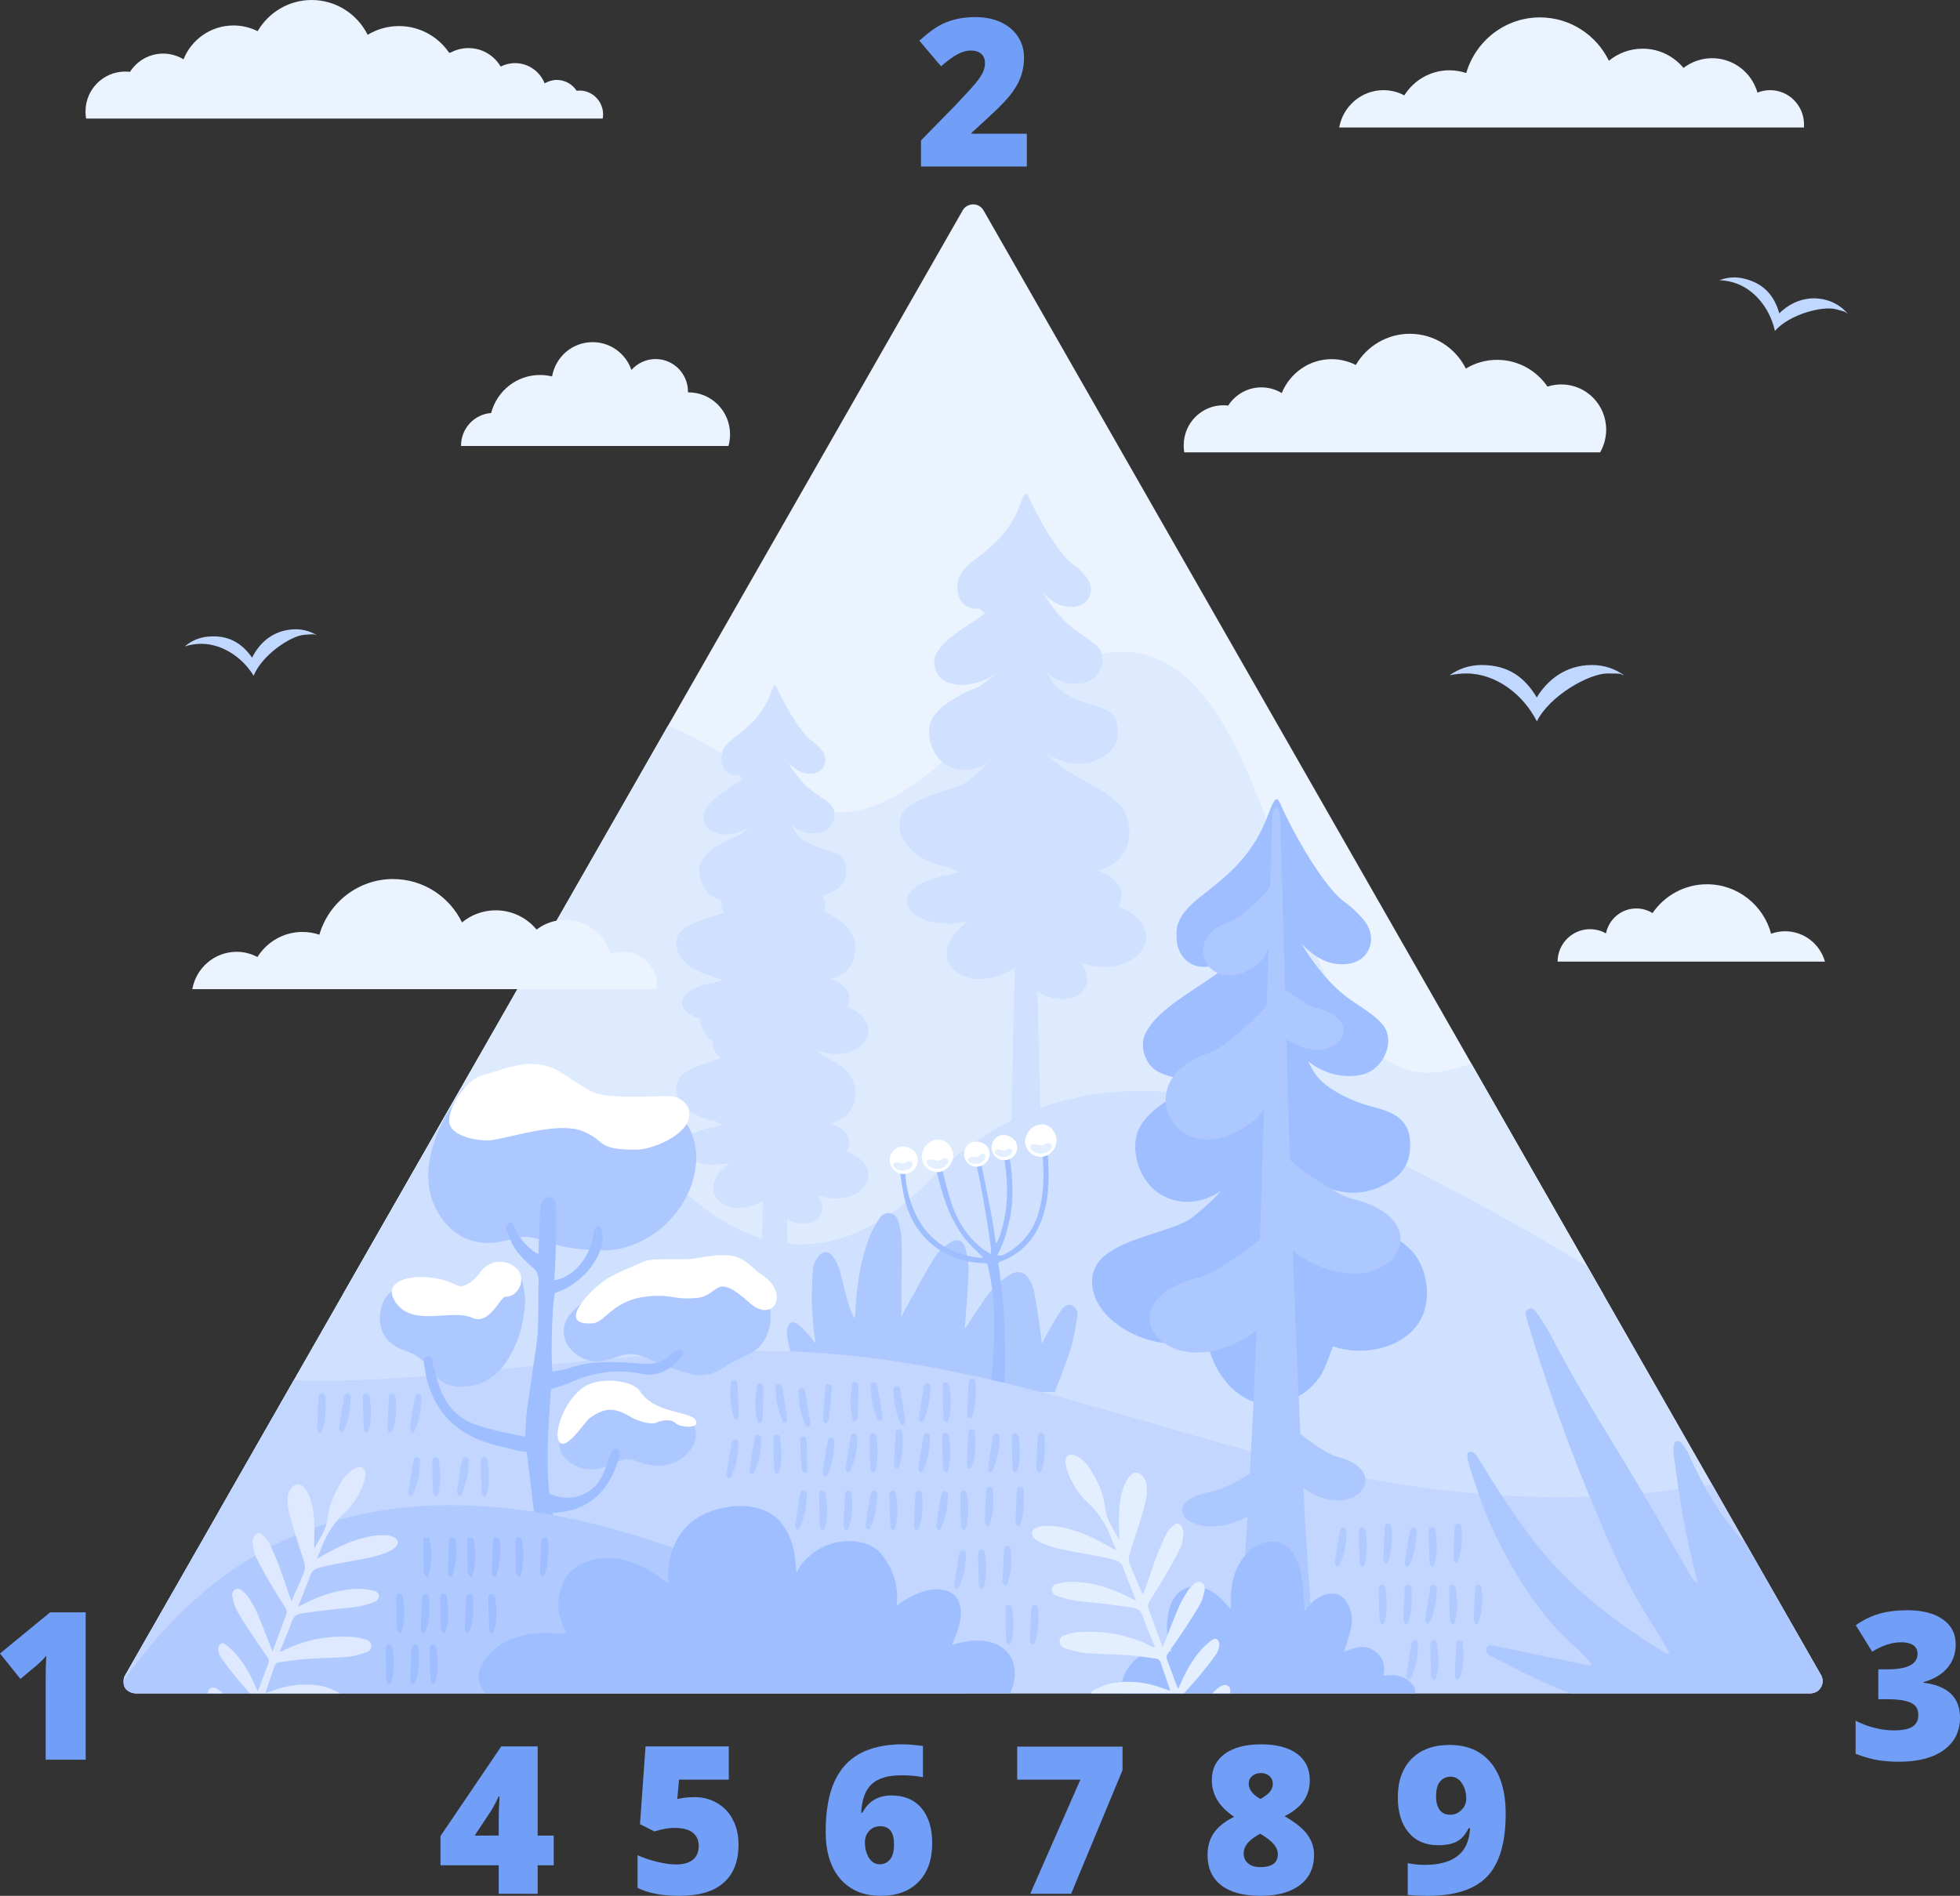 <?xml version="1.0" encoding="utf-8"?>
<!-- Generator: Adobe Illustrator 16.0.0, SVG Export Plug-In . SVG Version: 6.00 Build 0)  -->
<!DOCTYPE svg PUBLIC "-//W3C//DTD SVG 1.0//EN" "http://www.w3.org/TR/2001/REC-SVG-20010904/DTD/svg10.dtd">
<svg version="1.0" id="Layer_1" xmlns="http://www.w3.org/2000/svg" xmlns:xlink="http://www.w3.org/1999/xlink" x="0px" y="0px"
	 width="570.614px" height="552.078px" viewBox="0 0 570.614 552.078" enable-background="new 0 0 570.614 552.078"
	 xml:space="preserve">
<rect x="0" y="0" width="570.614" height="552.078" fill="#333333" stroke="none"/>
<g>
	<path fill-rule="evenodd" clip-rule="evenodd" fill="#EBF3FF" d="M36.595,487.547L280.262,61.269
		c0.963-1.689,3.118-2.262,4.791-1.289c0.567,0.315,1.02,0.802,1.304,1.317l243.779,426.478c0.964,1.689,0.396,3.865-1.275,4.838
		c-0.567,0.314-1.163,0.486-1.758,0.486l0,0H39.487c-1.928,0-3.515-1.602-3.515-3.549C35.972,488.807,36.198,488.119,36.595,487.547
		L36.595,487.547z"/>
	<path fill-rule="evenodd" clip-rule="evenodd" fill="#DEEBFF" d="M194.457,211.349c33.364,12.855,42.86,46.639,85.606,5.211
		c100.942-97.887,81.354,105.389,139.72,95.483c3.43-0.574,6.15-1.404,8.561-2.32l38.494,67.281h-92.013H198.51H99.78
		L194.457,211.349z"/>
	<path fill-rule="evenodd" clip-rule="evenodd" fill="#CFE1FF" d="M300.501,146.931c3.26,6.613,8.419,15.031,11.962,17.464
		c1.275,0.916,2.438,2.062,3.486,3.235c3.402,3.894,1.163,8.503-2.862,9.019c-3.94,0.515-6.747-1.346-9.383-4.008
		c2.664,4.495,6.123,8.675,9.836,11.223c1.275,0.887,2.608,1.718,3.855,2.663c0.879,0.658,1.729,1.346,2.438,2.176
		c2.835,3.264,0.312,9.019-3.855,10.049c-3.77,0.973-7.88-0.115-10.97-2.634c0.397,0.831,0.822,1.632,1.332,2.376
		c2.269,3.521,8.306,5.869,10.716,6.499c1.077,0.287,2.125,0.573,3.174,0.945c2.665,0.945,4.763,2.462,5.103,5.583
		c0.397,3.35-0.453,6.27-3.26,8.246c-3.77,2.605-7.937,3.378-12.358,1.947c-1.248-0.401-2.438-0.888-3.629-1.403
		c-0.481-0.229-0.964-0.458-1.417-0.687c4.365,4.237,9.411,6.843,13.776,9.305c0.538,0.286,1.049,0.573,1.502,0.859
		c2.296,1.375,4.309,2.72,5.84,4.323c3.231,3.436,4.62,11.051,0.255,15.747c-1.56,1.689-3.827,2.949-6.406,3.636
		c6.944,2.577,8.164,7.129,5.896,10.393c16.385,6.557,5.727,22.218-10.885,16.462c5.868,7.73-3.26,14.115-12.614,8.389
		c0.822,24.25,1.871,105.045,3.516,129.754h-13.833c1.785-26.941,2.891-109.883,3.741-136.338c-0.057-0.086-0.113-0.201-0.17-0.287
		c-14.258,9.248-28.035-3.035-13.408-13.627c-17.15,3.951-27.213-9.591-5.5-13.485c0.68-0.143,1.644-0.43,2.778-0.859
		c-1.134-0.344-2.098-0.831-2.919-1.403c-7.909-0.974-15.477-6.986-14.287-13.6c1.304-7.272,15.647-8.045,20.098-11.652
		c2.353-1.918,4.195-3.55,5.613-5.24c-1.219,0.859-2.58,1.518-4.054,1.918c-1.417,0.344-3.005,0.429-4.451,0.2
		c-7.909-1.345-9.921-10.335-8.022-14.344c1.389-2.892,4.479-5.182,7.824-6.986c1.105-0.773,2.466-1.431,4.11-1.976
		c0.595-0.286,1.162-0.515,1.729-0.772c1.36-0.773,3.203-2.205,5.018-3.808c-1.956,1.46-4.337,2.405-7.03,2.92
		c-1.842,0.343-3.685,0.515-5.499-0.029c-0.879-0.258-1.757-0.573-2.523-1.031c-2.409-1.46-3.543-5.21-2.211-7.673
		c0.765-1.346,1.757-2.605,2.891-3.636c3.289-3.006,7.569-5.469,11.509-8.274c-0.709-0.315-1.304-0.773-1.757-1.317
		c-3.742,0.601-6.321-2.062-6.463-5.526c-0.114-2.605,0.028-4.81,5.499-9.019c6.009-4.609,10.12-8.589,12.813-15.861
		C298.885,141.835,298.941,143.696,300.501,146.931L300.501,146.931z"/>
	<path fill-rule="evenodd" clip-rule="evenodd" fill="#CFE1FF" d="M226.999,202.073c2.523,5.183,6.548,11.71,9.297,13.628
		c0.992,0.687,1.899,1.575,2.722,2.52c2.636,3.006,0.907,6.613-2.24,7.014c-3.061,0.401-5.244-1.059-7.285-3.121
		c2.069,3.493,4.762,6.757,7.625,8.732c1.021,0.687,2.041,1.345,3.005,2.061c0.68,0.516,1.36,1.06,1.927,1.689
		c2.183,2.548,0.227,7.043-3.004,7.845c-2.948,0.744-6.151-0.115-8.561-2.062c0.312,0.63,0.652,1.26,1.049,1.861
		c1.758,2.72,6.463,4.552,8.334,5.068c0.851,0.2,1.672,0.429,2.466,0.716c2.098,0.744,3.713,1.918,3.997,4.352
		c0.284,2.605-0.368,4.896-2.551,6.413c-2.92,2.033-6.18,2.634-9.61,1.518c-0.963-0.315-1.899-0.687-2.834-1.088
		c-0.397-0.172-0.737-0.344-1.105-0.544c3.401,3.292,7.342,5.325,10.715,7.243c0.425,0.229,0.822,0.458,1.19,0.688
		c1.786,1.059,3.345,2.09,4.536,3.35c2.523,2.663,3.6,8.589,0.198,12.253c-1.219,1.318-2.976,2.32-4.989,2.834
		c5.414,2.006,6.35,5.555,4.592,8.074c12.756,5.125,4.479,17.322-8.476,12.826c4.563,6.014-2.551,10.994-9.808,6.527
		c0.624,18.896,1.446,81.77,2.721,101.008h-10.743c1.361-20.984,2.239-85.518,2.891-106.104c-0.057-0.086-0.085-0.172-0.113-0.258
		c-11.112,7.215-21.827-2.348-10.46-10.592c-13.323,3.063-21.175-7.473-4.28-10.508c0.539-0.086,1.304-0.344,2.154-0.658
		c-0.85-0.258-1.616-0.631-2.268-1.088c-6.151-0.773-12.047-5.441-11.112-10.594c1.021-5.668,12.161-6.27,15.647-9.076
		c1.842-1.489,3.26-2.777,4.365-4.065c-0.936,0.659-1.984,1.174-3.146,1.489c-1.105,0.258-2.353,0.344-3.487,0.143
		c-6.151-1.059-7.71-8.045-6.236-11.166c1.077-2.233,3.515-4.008,6.094-5.44c0.879-0.601,1.928-1.117,3.203-1.546
		c0.454-0.201,0.907-0.401,1.333-0.573c1.077-0.63,2.522-1.718,3.94-2.978c-1.559,1.145-3.401,1.89-5.499,2.291
		c-1.417,0.257-2.863,0.372-4.28-0.029c-0.681-0.2-1.361-0.458-1.956-0.802c-1.871-1.145-2.778-4.065-1.701-5.983
		c0.567-1.031,1.332-2.033,2.239-2.834c2.551-2.319,5.868-4.237,8.958-6.414c-0.567-0.257-1.021-0.629-1.389-1.059
		c-2.891,0.487-4.904-1.603-5.017-4.294c-0.085-2.033,0-3.75,4.28-7.015c4.677-3.579,7.88-6.671,9.978-12.339
		C225.723,198.122,225.78,199.582,226.999,202.073L226.999,202.073z"/>
	<path fill-rule="evenodd" clip-rule="evenodd" fill="#CFE1FF" d="M226.999,244.188c2.523,5.154,6.548,11.71,9.297,13.6
		c0.992,0.687,1.899,1.604,2.722,2.52c2.636,3.035,0.907,6.614-2.24,7.015c-3.061,0.4-5.244-1.031-7.285-3.121
		c2.069,3.493,4.762,6.757,7.625,8.732c1.021,0.716,2.041,1.346,3.005,2.062c0.68,0.515,1.36,1.059,1.927,1.718
		c2.183,2.547,0.227,7.014-3.004,7.817c-2.948,0.744-6.151-0.086-8.561-2.063c0.312,0.658,0.652,1.289,1.049,1.861
		c1.758,2.721,6.463,4.58,8.334,5.068c0.851,0.229,1.672,0.428,2.466,0.715c2.098,0.744,3.713,1.918,3.997,4.352
		c0.284,2.605-0.368,4.896-2.551,6.414c-2.92,2.031-6.18,2.633-9.61,1.545c-0.963-0.314-1.899-0.715-2.834-1.115
		c-0.397-0.172-0.737-0.344-1.105-0.545c3.401,3.293,7.342,5.354,10.715,7.244c0.425,0.229,0.822,0.457,1.19,0.688
		c1.786,1.059,3.345,2.117,4.536,3.35c2.523,2.662,3.6,8.617,0.198,12.254c-1.219,1.344-2.976,2.318-4.989,2.834
		c5.414,2.004,6.35,5.555,4.592,8.102c12.756,5.096,4.479,17.293-8.476,12.826c4.563,6.014-2.551,10.967-9.808,6.5
		c0.624,18.896,1.446,81.768,2.721,101.035h-10.743c1.361-20.984,2.239-85.547,2.891-106.131c-0.057-0.086-0.085-0.172-0.113-0.23
		c-11.112,7.188-21.827-2.375-10.46-10.621c-13.323,3.092-21.175-7.473-4.28-10.508c0.539-0.086,1.304-0.314,2.154-0.658
		c-0.85-0.258-1.616-0.629-2.268-1.088c-6.151-0.744-12.047-5.439-11.112-10.564c1.021-5.697,12.161-6.27,15.647-9.105
		c1.842-1.488,3.26-2.748,4.365-4.064c-0.936,0.658-1.984,1.174-3.146,1.488c-1.105,0.287-2.353,0.344-3.487,0.172
		c-6.151-1.059-7.71-8.074-6.236-11.166c1.077-2.262,3.515-4.037,6.094-5.439c0.879-0.602,1.928-1.145,3.203-1.547
		c0.454-0.229,0.907-0.4,1.333-0.6c1.077-0.602,2.522-1.719,3.94-2.949c-1.559,1.115-3.401,1.861-5.499,2.262
		c-1.417,0.285-2.863,0.4-4.28-0.029c-0.681-0.199-1.361-0.43-1.956-0.801c-1.871-1.117-2.778-4.066-1.701-5.955
		c0.567-1.06,1.332-2.034,2.239-2.864c2.551-2.319,5.868-4.237,8.958-6.413c-0.567-0.258-1.021-0.602-1.389-1.06
		c-2.891,0.487-4.904-1.603-5.017-4.294c-0.085-2.004,0-3.722,4.28-7.014c4.677-3.579,7.88-6.671,9.978-12.34
		C225.723,240.237,225.78,241.669,226.999,244.188L226.999,244.188z"/>
	<path fill-rule="evenodd" clip-rule="evenodd" fill="#CFE1FF" d="M63.836,439.877l70.498-123.311
		c26.05,6.441,49.691,17.635,66.784,32.18c22.224,18.867,45.666,19.068,69.732-5.182c50.286-50.646,117.893-16.635,172.687,14.287
		c6.18,3.463,12.388,7.186,18.596,10.965l40.62,71.061H63.836z"/>
	<path fill-rule="evenodd" clip-rule="evenodd" fill="#ADC8FF" d="M262.375,383.617c0.34-0.771,1.219-2.434,1.616-3.178
		c2.665-4.781,5.216-9.59,8.079-14.229c1.021-1.66,2.665-3.035,4.28-4.209c2.069-1.545,4.025-1.002,4.706,1.461
		c0.652,2.404,0.992,4.98,0.907,7.473c-0.17,5.268-0.681,10.506-1.105,16.061c0.454-0.688,0.793-1.201,1.134-1.689
		c2.154-3.178,4.167-6.471,6.548-9.447c1.417-1.775,3.316-3.293,5.216-4.523c2.607-1.66,4.79-0.916,6.264,1.861
		c0.511,0.973,0.936,2.061,1.105,3.148c0.737,4.381,1.645,9.764,2.212,14.916c1.615-3.205,3.458-6.471,5.414-9.447
		c0.765-1.145,1.898-2.434,3.486-1.604c1.445,0.717,1.615,2.262,1.332,3.723c-0.538,2.891-0.936,5.84-1.813,8.617
		c-1.361,4.322-3.033,8.561-4.649,12.797h-68.854c-3.288-2.176-5.726-5.295-7.342-9.074c-0.51-1.232-2.041-7.445-1.842-8.762
		c0.992-6.9,7.54,2.949,8.362,3.664c-1.163-7.814-1.361-13.885-0.737-21.787c0.085-1.203,0.766-2.52,1.531-3.521
		c1.247-1.66,3.118-1.633,4.309,0.057c0.851,1.232,1.531,2.635,1.956,4.066c0.879,3.035,2.608,11.939,4.394,13.914
		c0.142-1.889,0.255-3.75,0.397-5.611c0.482-6.012,1.531-11.881,3.628-17.521c0.737-1.977,1.786-3.838,2.891-5.641
		c0.737-1.26,1.899-2.146,3.515-1.805c1.474,0.344,2.069,1.633,2.381,2.893c0.425,1.633,0.794,3.379,0.794,5.068
		c0.057,6.299-0.028,12.568-0.085,18.867C262.403,380.412,262.375,383.617,262.375,383.617L262.375,383.617z"/>
	<path fill-rule="evenodd" clip-rule="evenodd" fill="#9EBEFF" d="M288.481,365.238c0-1.061,0.086-1.689-0.028-2.32
		c-1.332-8.875-2.692-17.75-4.847-26.453c-0.17-0.688-0.709-1.604,0.255-1.92c0.964-0.285,1.049,0.773,1.191,1.432
		c1.19,5.783,2.381,11.539,3.487,17.293c0.538,2.834,0.906,5.67,1.417,8.904c0.368-0.688,0.652-1.031,0.794-1.432
		c2.834-7.672,2.976-15.547,1.559-23.506c-0.142-0.801-0.651-1.689,0.397-2.318c1.219,1.23,1.813,4.209,1.983,10.105
		c0.113,3.551-0.057,7.072-0.85,10.537c-0.766,3.436-1.758,6.814-3.544,10.02c1.332,0.287,2.268-0.342,3.146-0.887
		c4.706-2.777,7.682-6.871,9.1-12.197c1.304-4.98,1.445-10.02,1.049-15.115c-0.085-1.031-0.17-2.063-0.17-3.094
		c0.028-0.371,0.34-0.771,0.51-1.174c0.17,0.029,0.312,0.029,0.482,0.029c0.17,0.516,0.481,1.031,0.51,1.547
		c0.425,6.154,0.766,12.311-0.964,18.381c-1.928,6.928-6.01,11.824-12.756,14.314c-0.142,0.029-0.227,0.172-0.566,0.457
		c2.04,13.199,2.409,26.598,1.644,40.256h-4.535c0.51-3.809,1.021-7.502,1.304-11.225c0.34-4.781,0.396-9.563,0.312-14.344
		c-0.085-4.867-0.708-9.676-1.927-14.516c-0.511-0.086-0.992-0.229-1.475-0.229c-9.864-0.172-19.105-6.498-22.195-17.148
		c-0.935-3.15-1.304-6.471-1.842-9.734c-0.142-0.83-0.113-1.775,1.304-2.205c0.114,0.658,0.284,1.174,0.284,1.717
		c0.057,4.01,0.85,7.902,2.353,11.596c3.458,8.475,9.865,13.057,18.766,14.201c0.368,0.057,0.737,0.057,1.105,0.057
		c0.142,0,0.283-0.057,0.425-0.086c-1.927-2.033-4.082-3.893-5.726-6.127c-1.701-2.289-3.062-4.838-4.224-7.443
		c-1.105-2.549-1.871-5.268-2.608-7.959c-1.871-6.844-1.814-6.844-1.077-8.16c0.992,0.143,0.936,0.975,1.134,1.66
		c1.021,3.895,1.928,7.846,3.146,11.682c1.672,5.297,4.45,9.906,8.788,13.457C286.413,363.949,287.319,364.465,288.481,365.238
		L288.481,365.238z"/>
	<path fill-rule="evenodd" clip-rule="evenodd" fill="#FFFFFF" d="M288,335.09c0.511,2.004-0.737,4.008-2.806,4.553
		c-1.899,0.514-3.912-0.688-4.422-2.605c-0.51-2.033,0.624-4.037,2.495-4.467C285.392,332.055,287.519,333.199,288,335.09
		L288,335.09z"/>
	<path fill-rule="evenodd" clip-rule="evenodd" fill="#E3EEFF" d="M282.501,337.037c0.595-0.23,1.389,0.027,2.013-0.145
		c0.396-0.143,0.878-0.771,1.304-0.857c1.105-0.258,1.417,0.715,0.737,1.66c-0.567,0.744-1.531,1.174-2.438,1.201
		C282.529,338.982,280.829,337.666,282.501,337.037L282.501,337.037z"/>
	<path fill-rule="evenodd" clip-rule="evenodd" fill="#FFFFFF" d="M285.619,333.658c0.17,0.543-0.596,1.203-1.758,1.488
		c-1.021,0.258-2.041,0-2.211-0.516c-0.17-0.572,0.539-1.201,1.587-1.432C284.4,332.941,285.477,333.143,285.619,333.658
		L285.619,333.658z"/>
	<path fill-rule="evenodd" clip-rule="evenodd" fill="#FFFFFF" d="M296.136,334.002c0.085,2.061-1.531,3.75-3.686,3.865
		c-1.956,0.086-3.685-1.518-3.77-3.494c-0.085-2.09,1.417-3.807,3.373-3.836C294.208,330.508,296.079,332.055,296.136,334.002
		L296.136,334.002z"/>
	<path fill-rule="evenodd" clip-rule="evenodd" fill="#E3EEFF" d="M290.353,334.746c0.652-0.086,1.361,0.314,1.984,0.258
		c0.454-0.029,1.049-0.545,1.475-0.545c1.134,0,1.247,1.002,0.368,1.775c-0.709,0.631-1.758,0.83-2.637,0.688
		C289.956,336.664,288.596,335.004,290.353,334.746L290.353,334.746z"/>
	<path fill-rule="evenodd" clip-rule="evenodd" fill="#FFFFFF" d="M294.123,332.111c0.028,0.574-0.851,1.031-2.041,1.061
		c-1.077,0.027-2.013-0.4-2.069-0.975c-0.028-0.572,0.794-1.059,1.843-1.059C293.046,331.139,294.066,331.568,294.123,332.111
		L294.123,332.111z"/>
	<path fill-rule="evenodd" clip-rule="evenodd" fill="#FFFFFF" d="M307.588,332.197c-0.114,2.605-2.354,4.811-4.791,4.695
		c-2.409-0.113-4.45-2.262-4.337-4.58c0.113-2.777,2.551-5.039,5.188-4.867C305.745,327.588,307.673,329.879,307.588,332.197
		L307.588,332.197z"/>
	<path fill-rule="evenodd" clip-rule="evenodd" fill="#E3EEFF" d="M300.869,333.199c0.766-0.086,1.645,0.402,2.409,0.344
		c0.539-0.057,1.248-0.686,1.786-0.686c1.417,0,1.531,1.23,0.454,2.176c-0.851,0.744-2.126,1.002-3.231,0.83
		C300.388,335.547,298.715,333.516,300.869,333.199L300.869,333.199z"/>
	<path fill-rule="evenodd" clip-rule="evenodd" fill="#FFFFFF" d="M305.519,329.334c0.057,0.66-0.964,1.174-2.269,1.203
		c-1.219,0.029-2.296-0.457-2.353-1.088c-0.057-0.658,0.879-1.203,2.098-1.203C304.327,328.246,305.49,328.734,305.519,329.334
		L305.519,329.334z"/>
	<path fill-rule="evenodd" clip-rule="evenodd" fill="#FFFFFF" d="M277.483,336.635c-0.113,2.578-2.381,4.811-4.791,4.695
		c-2.409-0.113-4.45-2.262-4.337-4.609c0.113-2.748,2.523-5.01,5.188-4.838C275.641,331.998,277.568,334.316,277.483,336.635
		L277.483,336.635z"/>
	<path fill-rule="evenodd" clip-rule="evenodd" fill="#E3EEFF" d="M270.766,337.639c0.765-0.115,1.644,0.4,2.409,0.342
		c0.539-0.057,1.247-0.686,1.786-0.686c1.389,0,1.502,1.201,0.453,2.146c-0.878,0.773-2.126,1.031-3.231,0.83
		C270.284,339.957,268.611,337.953,270.766,337.639L270.766,337.639z"/>
	<path fill-rule="evenodd" clip-rule="evenodd" fill="#FFFFFF" d="M275.414,333.773c0.057,0.629-0.964,1.174-2.296,1.201
		c-1.19,0.029-2.268-0.457-2.324-1.088c-0.057-0.658,0.878-1.201,2.069-1.201C274.224,332.656,275.357,333.143,275.414,333.773
		L275.414,333.773z"/>
	<path fill-rule="evenodd" clip-rule="evenodd" fill="#FFFFFF" d="M267.194,337.666c0.085,2.234-1.672,4.094-4.025,4.209
		c-2.126,0.115-4.025-1.633-4.11-3.809c-0.113-2.262,1.531-4.15,3.685-4.18C265.096,333.83,267.137,335.547,267.194,337.666
		L267.194,337.666z"/>
	<path fill-rule="evenodd" clip-rule="evenodd" fill="#E3EEFF" d="M260.901,338.496c0.68-0.113,1.474,0.344,2.154,0.287
		c0.482-0.057,1.134-0.602,1.587-0.602c1.275-0.029,1.361,1.088,0.425,1.918c-0.794,0.688-1.928,0.916-2.892,0.744
		C260.447,340.559,258.973,338.754,260.901,338.496L260.901,338.496z"/>
	<path fill-rule="evenodd" clip-rule="evenodd" fill="#FFFFFF" d="M264.983,335.605c0.057,0.602-0.936,1.115-2.211,1.174
		c-1.162,0.027-2.183-0.459-2.239-1.061c-0.057-0.658,0.851-1.174,2.013-1.174C263.849,334.518,264.955,335.004,264.983,335.605
		L264.983,335.605z"/>
	<path fill-rule="evenodd" clip-rule="evenodd" fill="#C2D6FF" d="M36.595,487.547l48.926-85.605
		c44.674,1.719,105.931-11.652,154.545-7.873c89.348,6.928,151.738,55.486,258.35,38.221l31.72,55.486
		c0.964,1.689,0.396,3.865-1.275,4.838c-0.567,0.314-1.163,0.486-1.758,0.486l0,0H39.487c-1.928,0-3.515-1.602-3.515-3.549
		C35.972,488.807,36.198,488.119,36.595,487.547L36.595,487.547z"/>
	<path fill-rule="evenodd" clip-rule="evenodd" fill="#9EBEFF" d="M374.259,237.374c4.733,9.648,12.245,21.902,17.376,25.453
		c1.899,1.317,3.571,2.978,5.103,4.724c4.96,5.64,1.7,12.369-4.167,13.113c-5.727,0.771-9.836-1.947-13.663-5.813
		c3.912,6.499,8.929,12.598,14.314,16.319c1.871,1.318,3.799,2.52,5.613,3.865c1.275,0.945,2.551,1.977,3.571,3.178
		c4.11,4.754,0.426,13.143-5.612,14.66c-5.499,1.373-11.509-0.201-15.987-3.865c0.566,1.201,1.219,2.375,1.928,3.492
		c3.316,5.068,12.104,8.531,15.618,9.449c1.56,0.428,3.118,0.83,4.621,1.344c3.883,1.375,6.944,3.58,7.455,8.16
		c0.538,4.867-0.681,9.133-4.791,11.969c-5.471,3.807-11.509,4.953-17.972,2.891c-1.814-0.602-3.571-1.316-5.301-2.09
		c-0.708-0.287-1.389-0.629-2.041-1.002c10.63,10.307,24.095,14.057,30.728,21.1c4.706,5.012,6.747,16.092,0.397,22.934
		c-4.989,5.383-14.684,7.73-23.414,4.838c-0.766,2.176-1.645,4.467-2.693,6.873c-2.778,6.27-12.188,12.396-20.863,9.074
		c-6.491-2.49-12.104-10.02-13.181-18.752c-13.946,6.785-35.575-4.781-33.193-17.98c1.898-10.594,22.762-11.709,29.253-16.977
		c3.458-2.807,6.123-5.184,8.221-7.645c-1.786,1.26-3.771,2.232-5.925,2.777c-2.069,0.543-4.394,0.686-6.491,0.314
		c-11.537-1.977-14.456-15.061-11.679-20.871c4.961-10.451,25.427-15.404,27.893-17.98c0.709-0.744,1.475-2.318,2.24-4.352
		c-3.346,3.664-7.824,5.84-13.182,6.871c-2.664,0.516-5.329,0.715-7.965-0.057c-1.276-0.373-2.58-0.832-3.714-1.518
		c-3.486-2.09-5.159-7.559-3.175-11.139c1.077-1.975,2.523-3.807,4.167-5.324c7.682-6.986,19.049-11.996,26.221-20.213
		c-2.92,2.12-6.151,3.922-8.617,5.125c-7.229,3.492-12.529-0.889-12.813-6.929c-0.171-3.779,0.028-6.986,8.021-13.113
		c8.73-6.728,14.712-12.511,18.652-23.104C371.905,229.988,371.962,232.679,374.259,237.374L374.259,237.374z"/>
	<path fill-rule="evenodd" clip-rule="evenodd" fill="#ADC8FF" d="M370.715,289.367c0.397,2.633-14.116,15.832-18.481,17.178
		c-25.54,7.846-8.788,37.678,13.011,19.555C373.918,318.885,372.274,299.387,370.715,289.367L370.715,289.367z"/>
	<path fill-rule="evenodd" clip-rule="evenodd" fill="#ADC8FF" d="M369.836,257.559c0.256,1.632-8.815,9.906-11.537,10.736
		c-15.987,4.924-5.499,23.535,8.136,12.225C371.849,276.025,370.8,263.829,369.836,257.559L369.836,257.559z"/>
	<path fill-rule="evenodd" clip-rule="evenodd" fill="#ADC8FF" d="M371.565,285.244c-0.255,1.26,8.815,7.615,11.537,8.273
		c15.987,3.779,5.499,18.182-8.136,9.42C369.553,299.473,370.602,290.055,371.565,285.244L371.565,285.244z"/>
	<path fill-rule="evenodd" clip-rule="evenodd" fill="#ADC8FF" d="M372.643,334.174c-0.481,2.262,15.789,13.686,20.693,14.83
		c28.602,6.785,9.808,32.582-14.599,16.893C369.043,359.684,370.885,342.82,372.643,334.174L372.643,334.174z"/>
	<path fill-rule="evenodd" clip-rule="evenodd" fill="#ADC8FF" d="M369.836,357.164c0.454,2.262-15.817,13.686-20.692,14.859
		c-28.602,6.785-9.836,32.553,14.599,16.891C373.437,382.674,371.594,365.838,369.836,357.164L369.836,357.164z"/>
	<path fill-rule="evenodd" clip-rule="evenodd" fill="#ADC8FF" d="M376.923,415.455c-0.255,1.316,9.27,8.016,12.133,8.703
		c16.78,3.951,5.754,19.068-8.533,9.877C374.825,430.4,375.902,420.523,376.923,415.455L376.923,415.455z"/>
	<path fill-rule="evenodd" clip-rule="evenodd" fill="#ADC8FF" d="M365.896,427.336c0.283,1.061-9.78,6.414-12.813,6.957
		c-17.688,3.18-6.066,15.232,9.042,7.902C368.107,439.275,366.974,431.402,365.896,427.336L365.896,427.336z"/>
	<path fill-rule="evenodd" clip-rule="evenodd" fill="#ADC8FF" d="M371.537,235.284c0.453-0.315,1.105,0.945,1.19,3.521
		c2.353,78.19,3.486,152.343,8.872,229.729h-20.126c5.358-77.387,6.521-151.539,8.873-229.729
		C370.403,236.229,371.056,234.969,371.537,235.284L371.537,235.284z"/>
	<path fill-rule="evenodd" clip-rule="evenodd" fill="#9EBEFF" d="M341.093,480.961c-0.113-0.457-0.17-0.744-0.283-1.059
		c-1.36-3.838-1.389-7.73-0.312-11.596c0.878-3.121,2.692-5.383,5.952-6.184c1.673-0.402,3.26-0.115,4.791,0.543
		c1.928,0.859,3.571,2.148,5.018,3.693c0.623,0.658,1.219,1.346,1.927,2.09c0.341-0.572,0.171-1.115,0.171-1.604
		c-0.086-2.262,0.028-4.494,0.566-6.699c0.851-3.234,2.296-6.154,4.791-8.475c1.417-1.346,3.061-2.289,4.988-2.605
		c3.572-0.629,6.719,0.975,8.362,4.238c1.39,2.748,1.984,5.697,2.239,8.732c0.17,1.803,0.227,3.635,0.313,5.469
		c0.028,0.457,0.057,0.887,0.34,1.459c0.425-0.516,0.851-1.002,1.275-1.518c1.219-1.545,2.835-2.52,4.706-3.092
		c2.777-0.801,5.073,0.143,6.435,2.691c1.19,2.232,1.474,4.639,0.964,7.072c-0.397,1.832-1.021,3.607-1.56,5.41
		c-0.113,0.4-0.255,0.83-0.481,1.461c0.595-0.229,0.992-0.4,1.389-0.545c1.559-0.572,3.118-0.973,4.79-0.744
		c2.92,0.344,6.18,3.436,5.358,7.301c-0.058,0.287-0.028,0.602-0.058,1.031c0.482-0.057,0.851-0.086,1.248-0.143
		c2.154-0.258,4.167,0.17,5.952,1.43c1.475,1.09,2.183,2.434,2.041,3.779h-85.493c-0.255-1.432-0.113-2.947,0.426-4.438
		c1.729-4.609,5.669-8.303,11.367-7.844C339.193,480.904,340.101,480.904,341.093,480.961L341.093,480.961z"/>
	<path fill-rule="evenodd" clip-rule="evenodd" fill="#E3EEFF" d="M335.934,479.758c-0.255-0.113-0.538-0.199-0.765-0.342
		c-6.747-3.465-13.919-4.639-21.374-4.123c-1.275,0.113-2.522,0.457-3.741,0.83c-0.879,0.258-1.588,0.859-1.56,1.918
		c0,1.002,0.681,1.66,1.531,1.918c1.843,0.545,3.685,1.23,5.584,1.375c4.167,0.371,8.391,0.371,12.558,0.658
		c2.722,0.172,5.442,0.629,8.164,0.973c0.821,0.086,1.36,0.459,1.644,1.318c0.851,2.604,1.758,5.209,2.722,8.045
		c-0.567-0.172-0.936-0.23-1.275-0.373c-5.159-2.061-10.488-2.777-15.959-1.717c-1.616,0.314-3.175,1.088-4.734,1.746
		c-0.51,0.229-0.964,0.602-1.134,1.115h27.185c0.17-0.256,0.396-0.514,0.623-0.771c1.56-1.689,3.062-3.408,4.508-5.184
		c1.445-1.773,2.862-3.578,4.166-5.439c0.482-0.715,0.794-1.604,0.907-2.461c0.085-0.545-0.142-1.318-0.51-1.719
		c-0.482-0.543-1.247-0.258-1.758,0.143c-1.049,0.83-2.098,1.689-2.977,2.691c-2.154,2.492-3.911,5.297-5.301,8.303
		c-0.453,0.945-0.85,1.918-1.417,3.121c-0.227-0.516-0.396-0.83-0.538-1.145c-0.879-2.377-1.729-4.754-2.637-7.129
		c-0.312-0.773-0.312-1.404,0.198-2.119c1.843-2.576,3.657-5.182,5.386-7.844c1.446-2.205,2.863-4.439,4.139-6.758
		c0.596-1.117,0.851-2.434,1.134-3.693c0.17-0.83,0-1.717-0.793-2.176c-0.879-0.543-1.729-0.143-2.41,0.486
		c-0.651,0.572-1.304,1.203-1.757,1.947c-0.936,1.488-1.871,3.006-2.552,4.609c-1.417,3.236-2.636,6.557-3.94,9.82
		c-0.198,0.545-0.425,1.059-0.765,1.947c-0.851-2.32-1.588-4.295-2.296-6.27c-0.596-1.547-1.134-3.094-1.729-4.639
		c-0.368-0.859-0.368-1.633,0.17-2.463c1.814-2.891,3.6-5.783,5.329-8.732c1.304-2.289,2.608-4.609,3.714-6.984
		c0.538-1.203,0.68-2.605,0.85-3.924c0.086-0.602-0.113-1.316-0.368-1.889c-0.51-1.174-1.587-1.518-2.522-0.658
		c-0.822,0.715-1.616,1.604-2.098,2.576c-1.077,2.146-2.041,4.352-2.892,6.613c-1.162,3.064-2.154,6.213-3.231,9.334
		c-0.17,0.486-0.368,0.945-0.681,1.717c-1.077-2.461-2.041-4.666-2.976-6.871c-1.39-3.205-1.418-3.205-0.426-6.498
		c0.652-2.205,1.445-4.352,2.126-6.557c0.766-2.52,1.56-5.068,2.154-7.645c0.312-1.402,0.34-2.92,0.255-4.352
		c-0.057-0.83-0.51-1.719-1.021-2.404c-1.077-1.547-2.721-1.662-3.968-0.23c-0.709,0.83-1.248,1.861-1.645,2.863
		c-1.19,3.15-1.445,6.441-1.474,9.734c0,2.004,0.113,4.008,0.057,6.041c-1.418-2.977-3.601-5.582-3.997-9.018
		c-0.51-4.41-2.239-8.389-4.677-12.055c-0.964-1.432-2.183-2.633-3.714-3.406c-1.984-1.002-3.486-0.029-3.175,2.205
		c0.198,1.346,0.624,2.748,1.219,4.008c1.247,2.662,2.863,5.152,5.018,7.158c3.231,2.947,5.527,6.498,7.059,10.592
		c0.396,1.088,0.907,2.119,1.502,3.551c-0.709-0.4-1.162-0.602-1.559-0.859c-4.933-2.863-10.035-5.297-15.732-6.154
		c-1.247-0.172-2.552-0.201-3.827-0.172c-0.681,0.027-1.389,0.229-2.041,0.486c-1.729,0.688-1.956,2.205-0.481,3.406
		c0.68,0.545,1.502,0.945,2.296,1.289c3.118,1.316,6.463,1.918,9.808,2.52c2.75,0.486,5.499,1.002,8.249,1.518
		c0.964,0.199,1.928,0.486,2.863,0.773c1.19,0.314,1.984,1.002,2.409,2.262c1.105,3.092,2.381,6.127,3.713,9.533
		c-0.878-0.43-1.445-0.717-2.04-1.031c-5.159-2.605-10.573-4.381-16.413-4.467c-1.389-0.027-2.778,0.201-4.167,0.488
		c-1.304,0.229-1.956,0.887-1.956,1.66c0,1.145,0.822,1.717,1.701,2.004c1.615,0.516,3.231,1.059,4.903,1.289
		c2.693,0.428,5.443,0.572,8.164,0.916c2.948,0.344,5.896,0.744,8.816,1.174c1.417,0.199,2.353,0.887,2.891,2.404
		c1.077,3.035,2.381,5.984,3.572,8.961C336.133,479.615,336.019,479.672,335.934,479.758L335.934,479.758z M358.101,493.1
		c0.142-0.744,0.17-1.545-0.51-2.09c-0.766-0.6-1.588-0.344-2.296,0.086c-0.652,0.402-1.22,0.916-1.786,1.432
		c-0.17,0.201-0.368,0.373-0.539,0.572H358.101z"/>
	<path fill-rule="evenodd" clip-rule="evenodd" fill="#ADC8FF" d="M173.82,364.064c-5.726-0.115-11.083-1.004-16.186-2.922
		c-2.75-1.059-5.442-1.316-8.249-0.43c-1.105,0.344-2.239,0.545-3.401,0.803c-7.172,1.545-13.578-1.031-17.688-7.158
		c-3.968-5.926-4.422-12.426-2.665-19.152c1.729-6.557,4.791-12.369,9.468-17.293c5.329-5.584,14.797-7.932,22.422-3.35
		c2.154,1.287,4.309,2.689,6.179,4.352c4.366,3.807,9.354,4.408,14.74,3.463c1.814-0.314,3.6-0.771,5.414-1.088
		c12.076-2.232,19.984,6.615,18.709,18.182C200.977,353.928,186.945,365.209,173.82,364.064L173.82,364.064z"/>
	<path fill-rule="evenodd" clip-rule="evenodd" fill="#ADC8FF" d="M196.554,368.473c2.977-0.229,5.981-0.373,8.958-0.717
		c2.636-0.314,5.216-0.428,7.767,0.344c7.483,2.262,12.416,10.479,10.771,18.209c-0.822,3.838-2.948,6.701-6.633,8.332
		c-2.381,1.059-4.734,2.291-6.917,3.693c-2.863,1.861-5.925,2.605-9.156,1.832c-3.089-0.773-6.094-1.889-9.099-2.949
		c-1.446-0.516-2.834-1.26-4.252-1.889c-2.693-1.203-5.414-1.346-8.192-0.258c-1.077,0.43-2.211,0.715-3.345,1.031
		c-2.522,0.686-4.96,0.43-7.313-0.83c-5.443-2.922-6.832-9.135-2.381-13.428c4.875-4.725,10.261-8.99,16.384-12.055
		C187.342,367.672,191.962,367.729,196.554,368.473L196.554,368.473z"/>
	<path fill-rule="evenodd" clip-rule="evenodd" fill="#ADC8FF" d="M152.901,378.236c-0.199,7.156-2.098,13.227-5.669,18.609
		c-3.033,4.58-7.54,6.871-13.096,6.957c-2.891,0.057-5.301-0.945-7.285-3.064c-0.737-0.771-1.474-1.545-2.069-2.434
		c-1.729-2.52-4.025-4.064-6.917-5.01c-5.953-1.975-8.362-6.67-6.832-12.684c0.652-2.547,2.183-4.322,4.422-5.555
		c3.969-2.203,8.079-2.604,12.302-0.857c1.446,0.572,2.807,1.316,4.195,2.004c3.09,1.488,3.515,1.402,5.726-1.117
		c1.162-1.316,2.325-2.633,3.6-3.836c2.013-1.918,4.309-3.664,7.257-2.576c2.834,1.029,3.486,3.75,3.94,6.383
		C152.702,376.316,152.816,377.576,152.901,378.236L152.901,378.236z"/>
	<path fill-rule="evenodd" clip-rule="evenodd" fill="#ADC8FF" d="M185.357,425.504c-1.842-0.773-3.515-0.801-5.301,0.029
		c-1.219,0.572-2.466,1.117-3.742,1.574c-3.713,1.375-7.257,0.945-10.488-1.375c-3.146-2.289-3.827-5.354-1.899-8.73
		c1.672-2.949,3.43-5.871,5.272-8.762c2.324-3.693,5.839-4.924,9.978-4.523c3.628,0.314,6.689,1.947,9.071,4.695
		c2.012,2.291,4.394,3.32,7.483,3.063c2.665-0.199,5.017,0.773,6.208,3.408c1.19,2.662,0.652,5.211-1.049,7.443
		C197.036,427.365,190.8,427.766,185.357,425.504L185.357,425.504z"/>
	<path fill-rule="evenodd" clip-rule="evenodd" fill="#9EBEFF" stroke="#9EBEFF" stroke-width="0.229" stroke-miterlimit="10" d="
		M175.153,358.824c1.389,5.955-5.414,15.174-13.663,17.578c-0.793,2.006-1.36,17.809-0.765,23.191c1.871-0.4,3.798-0.629,5.584-1.26
		c5.471-1.832,11.083-1.717,16.725-1.375c1.446,0.115,2.891,0.23,4.337,0.316c3.033,0.172,5.726-0.545,8.022-2.721
		c2.239-2.146,4.564-1.574,2.778,0.631c-2.919,3.607-6.831,5.697-11.253,4.781c-7.483-1.547-14.4-0.488-21.231,2.633
		c-1.672,0.744-3.487,1.174-5.414,1.832c-0.68,10.25-1.559,20.443-0.454,30.635c6.463,2.893,13.096,0.459,15.902-5.869
		c0.765-1.689,1.247-3.492,1.899-5.238c0.255-0.602,0.539-1.289,0.992-1.719c0.596-0.629,1.701-0.115,1.673,0.744
		c-0.028,0.773-0.227,1.574-0.454,2.32c-2.381,7.787-7.739,14.83-18.992,15.115c0,2.004,0,4.01,0,6.014
		c0,1.002,0.113,1.975,0.057,2.949c-0.113,1.373-0.992,2.061-2.324,2.176c-1.446,0.086-1.729-0.916-1.871-2.09
		c-0.992-8.246-1.984-16.492-3.005-24.738c-0.057-0.572-0.17-1.145-0.283-2.031c-1.021-0.145-2.069-0.23-3.062-0.488
		c-3.543-0.916-7.229-1.574-10.63-2.947c-9.496-3.809-14.599-11.225-16.044-21.33c-0.142-0.975-0.595-2.52,0.708-2.834
		c1.587-0.373,1.275,1.316,1.559,2.262c0.652,2.232,1.134,4.551,1.956,6.756c1.984,5.297,5.329,9.219,10.885,10.994
		c4.621,1.461,9.326,2.549,14.23,3.379c0.17-2.635,0.17-5.068,0.482-7.473c0.879-6.5,1.899-12.998,2.806-19.498
		c0.284-2.117,0.425-4.266,0.482-6.441c0.085-4.094,0-8.217,0.113-12.34c0.028-1.631-0.539-2.691-1.757-3.75
		c-1.729-1.518-3.515-3.15-4.847-5.039c-1.219-1.689-1.984-3.75-2.75-5.727c-0.199-0.543,0.17-1.717,0.624-1.947
		c0.907-0.457,1.247,0.488,1.531,1.232c1.134,2.92,3.231,5.096,5.584,7.014c0.34,0.287,0.794,0.459,1.559,0.859
		c0.114-2.635,0.227-4.924,0.312-7.244c0.085-1.775,0.113-3.521,0.198-5.297c0.028-0.572,0.114-1.174,0.227-1.746
		c0.283-1.203,0.964-2.318,2.239-2.377c1.559-0.086,1.842,1.404,1.871,2.52c0.085,4.295,0.057,8.59-0.029,12.912
		c-0.057,2.922-0.283,5.842-0.425,8.818c2.438-0.258,5.301-1.918,7.228-4.064c2.438-2.691,3.884-5.813,4.451-9.42
		C173.282,357.02,174.473,355.846,175.153,358.824L175.153,358.824z"/>
	<path fill-rule="evenodd" clip-rule="evenodd" fill="#FFFFFF" d="M140.173,313.217c-3.855,1.029-9.411,8.33-9.411,13.17
		c0,4.695,9.27,6.27,13.125,5.525c6.86-1.26,19.219-5.211,25.795-2.492c7.086,2.922,3.657,5.383,15.477,5.383
		c4.96,0,16.781-4.809,15.449-11.424c-0.482-2.262-3.033-4.18-5.811-4.18c-5.556,0-17.915,0.889-22.309-1.26
		c-4.167-2.004-9.411-6.154-11.991-7.07C153.099,308.205,147.26,311.297,140.173,313.217L140.173,313.217z"/>
	<path fill-rule="evenodd" clip-rule="evenodd" fill="#FFFFFF" d="M172.46,385.365c4.309-0.316,5.981-8.018,19.275-8.018
		c4.394,0,5.301,1.088,10.885,0.658c7.115-0.543,5.074-8.072,15.59,1.375c6.973,6.242,12.047-2.777,3.345-8.332
		c-2.268-1.459-3.827-3.836-7.115-5.01c-2.919-1.059-8.362-0.287-11.282,0.314c-3.884,0.803-12.784-0.172-15.364,0.889
		c-9.609,4.037-10.772,4.695-13.805,7.215C170.447,377.404,162.595,386.051,172.46,385.365L172.46,385.365z"/>
	<path fill-rule="evenodd" clip-rule="evenodd" fill="#FFFFFF" d="M115.455,379.609c5.103,6.844,16.214,1.461,21.94,4.123
		c5.13,2.404,8.22-6.184,9.779-6.127c2.296,0.115,4.592-2.146,4.592-5.152c0-4.525-7.909-7.674-11.991-1.891
		c-1.332,1.861-4.535,4.953-6.917,3.693C124.753,369.875,109.361,371.479,115.455,379.609L115.455,379.609z"/>
	<path fill-rule="evenodd" clip-rule="evenodd" fill="#FFFFFF" d="M162.879,419.922c2.098,2.633,7.285-5.869,8.844-6.986
		c4.677-3.32,7.398-3.035,12.189-0.143c1.304,0.801,5.443,2.203,7.059,1.518c1.587-0.66,4.252-1.318,5.726,0.143
		c1.19,1.174,6.038,1.545,6.038-0.086c0-3.809-11.792-2.004-16.413-9.248c-2.098-3.293-11.962-4.295-16.413-1.174
		C164.013,408.068,161.008,417.545,162.879,419.922L162.879,419.922z"/>
	<path fill-rule="evenodd" clip-rule="evenodd" fill="#B0CAFF" d="M36.595,488.635c61.144-86.406,162.794-45.752,244.715,4.465
		H39.487c-1.928,0-3.515-1.287-3.515-2.861C35.972,489.637,36.198,489.092,36.595,488.635L36.595,488.635z"/>
	<path fill-rule="evenodd" clip-rule="evenodd" fill="#DEE9FF" d="M81.808,480.99c0.227-0.115,0.482-0.201,0.737-0.344
		c6.435-3.322,13.323-4.438,20.466-3.922c1.219,0.086,2.409,0.43,3.571,0.771c0.851,0.258,1.502,0.832,1.502,1.834
		c0,0.973-0.652,1.602-1.474,1.859c-1.757,0.516-3.543,1.146-5.357,1.289c-3.997,0.344-8.022,0.344-12.019,0.631
		c-2.608,0.17-5.216,0.6-7.824,0.916c-0.766,0.113-1.304,0.457-1.559,1.287c-0.822,2.492-1.701,4.982-2.608,7.701
		c0.539-0.143,0.879-0.229,1.219-0.342c4.933-1.977,10.035-2.664,15.279-1.662c1.559,0.316,3.062,1.031,4.536,1.689
		c0.227,0.086,0.454,0.229,0.652,0.4H72.794l-0.085-0.086c-1.474-1.602-2.919-3.264-4.309-4.953
		c-1.389-1.688-2.721-3.436-3.968-5.238c-0.482-0.658-0.766-1.518-0.879-2.318c-0.085-0.545,0.142-1.26,0.482-1.662
		c0.482-0.543,1.219-0.258,1.701,0.115c0.992,0.83,2.013,1.633,2.835,2.605c2.069,2.377,3.742,5.068,5.074,7.93
		c0.425,0.918,0.822,1.834,1.361,3.008c0.227-0.488,0.396-0.803,0.51-1.117c0.85-2.262,1.672-4.553,2.551-6.814
		c0.283-0.744,0.283-1.346-0.227-2.033c-1.729-2.461-3.487-4.98-5.131-7.5c-1.389-2.119-2.75-4.266-3.968-6.5
		c-0.567-1.059-0.794-2.318-1.077-3.521c-0.17-0.801,0-1.66,0.737-2.09c0.851-0.516,1.672-0.115,2.325,0.459
		c0.624,0.572,1.219,1.174,1.672,1.889c0.907,1.402,1.786,2.863,2.466,4.41c1.333,3.092,2.523,6.27,3.742,9.418
		c0.227,0.488,0.425,1.002,0.737,1.832c0.822-2.203,1.531-4.094,2.211-5.982c0.567-1.488,1.077-2.979,1.672-4.438
		c0.312-0.83,0.34-1.576-0.17-2.377c-1.757-2.748-3.458-5.555-5.103-8.359c-1.275-2.176-2.522-4.41-3.571-6.699
		c-0.539-1.146-0.652-2.492-0.822-3.752c-0.085-0.572,0.113-1.26,0.369-1.803c0.482-1.117,1.531-1.432,2.409-0.631
		c0.794,0.688,1.531,1.518,2.013,2.463c1.021,2.061,1.956,4.18,2.778,6.326c1.105,2.949,2.069,5.955,3.09,8.963
		c0.17,0.457,0.369,0.916,0.652,1.631c1.021-2.348,1.928-4.467,2.863-6.557c1.332-3.092,1.332-3.092,0.397-6.24
		c-0.652-2.119-1.389-4.18-2.041-6.271c-0.737-2.434-1.502-4.865-2.069-7.328c-0.284-1.346-0.312-2.807-0.227-4.18
		c0.057-0.803,0.482-1.633,0.964-2.291c1.021-1.488,2.608-1.604,3.798-0.229c0.681,0.801,1.219,1.775,1.587,2.748
		c1.105,3.006,1.361,6.156,1.389,9.334c0.028,1.918-0.085,3.807-0.028,5.783c1.36-2.863,3.43-5.354,3.827-8.646
		c0.482-4.238,2.126-8.045,4.479-11.539c0.935-1.373,2.069-2.52,3.543-3.264c1.899-0.973,3.345-0.027,3.033,2.09
		c-0.17,1.318-0.567,2.635-1.134,3.838c-1.219,2.576-2.75,4.953-4.847,6.871c-3.062,2.834-5.272,6.213-6.747,10.135
		c-0.369,1.031-0.851,2.061-1.446,3.406c0.709-0.371,1.105-0.572,1.502-0.801c4.734-2.777,9.638-5.068,15.081-5.898
		c1.19-0.199,2.438-0.199,3.656-0.172c0.652,0.029,1.333,0.201,1.956,0.459c1.644,0.658,1.871,2.117,0.454,3.264
		c-0.652,0.516-1.417,0.916-2.183,1.23c-3.005,1.289-6.208,1.832-9.383,2.404c-2.665,0.459-5.301,0.975-7.909,1.49
		c-0.936,0.172-1.842,0.457-2.778,0.715c-1.134,0.314-1.871,0.945-2.296,2.176c-1.049,2.949-2.268,5.842-3.543,9.133
		c0.822-0.428,1.389-0.715,1.956-1.002c4.96-2.49,10.12-4.18,15.704-4.266c1.333-0.027,2.693,0.201,3.997,0.459
		c1.247,0.229,1.871,0.83,1.871,1.604c0.028,1.088-0.765,1.631-1.616,1.918c-1.531,0.486-3.089,1.002-4.677,1.23
		c-2.608,0.4-5.216,0.545-7.824,0.859c-2.835,0.344-5.669,0.715-8.476,1.117c-1.333,0.199-2.24,0.887-2.75,2.318
		c-1.021,2.891-2.268,5.727-3.43,8.59C81.609,480.818,81.694,480.904,81.808,480.99L81.808,480.99z M60.491,493.1
		c0-0.514,0.114-0.973,0.567-1.346c0.737-0.572,1.531-0.314,2.211,0.086c0.567,0.344,1.077,0.803,1.559,1.26H60.491z"/>
	<path fill-rule="evenodd" clip-rule="evenodd" fill="#9EBEFF" d="M164.92,475.723c-0.199-0.516-0.312-0.859-0.482-1.203
		c-2.41-4.467-2.41-8.99-0.539-13.484c1.474-3.607,4.677-6.242,10.346-7.158c2.892-0.486,5.641-0.143,8.306,0.629
		c3.401,0.975,6.265,2.463,8.759,4.295c1.077,0.773,2.155,1.547,3.345,2.406c-0.312-1.346-1.814-20.156,18.34-22.504
		c6.208-0.717,11.708,1.145,14.57,4.953c3.43,4.523,3.912,8.932,4.28,14.344c1.247-2.52,3.175-4.781,6.151-6.613
		c2.012-1.26,4.365-2.176,7.086-2.492c5.046-0.572,9.496,0.945,11.82,4.037c4.195,5.555,4.649,10.938,4.082,14.744
		c11.168-8.73,23.726-5.869,16.725,9.936c-0.17,0.4-0.369,0.803-0.652,1.402c0.851-0.229,1.389-0.371,1.956-0.516
		c2.211-0.514,4.394-0.916,6.775-0.715c8.561,0.688,11.707,7.787,8.306,15.316h-20.75h-86.4h-45.468
		c-2.324-2.434-2.863-5.467-1.19-8.445c2.977-5.354,9.865-9.619,19.757-9.104C161.603,475.637,163.19,475.664,164.92,475.723
		L164.92,475.723z"/>
	<path fill-rule="evenodd" clip-rule="evenodd" fill="#ADC8FF" d="M508.224,449.41l21.912,38.365
		c0.964,1.689,0.396,3.865-1.275,4.838c-0.567,0.314-1.163,0.486-1.758,0.486l0,0H457.2c-4.535-1.717-9.043-3.721-13.493-5.896
		c-2.977-1.461-5.924-3.006-8.844-4.582c-1.021-0.543-2.58-1.059-2.098-2.547c0.538-1.604,2.041-0.803,3.146-0.602
		c7.852,1.604,15.732,3.234,23.584,4.867c1.162,0.229,2.324,0.486,3.486,0.744c0.113-0.229,0.228-0.43,0.341-0.631
		c-1.39-1.43-2.637-3.006-4.139-4.322c-9.865-8.531-16.781-19.24-22.678-30.748c-3.656-7.158-6.321-14.688-8.674-22.332
		c-0.283-0.975-0.538-1.977-0.651-2.979c-0.058-0.4,0.227-1.201,0.481-1.26c0.481-0.113,1.275,0,1.587,0.314
		c0.794,0.918,1.418,1.977,2.041,3.008c5.301,8.588,10.716,17.121,17.094,24.965c8.759,10.766,19.445,19.268,30.926,26.826
		c1.928,1.289,3.911,2.434,5.896,3.637c0.142,0.086,0.369,0,0.907,0c-0.538-0.973-0.964-1.805-1.445-2.635
		c-3.686-6.154-7.682-12.139-10.942-18.523c-3.543-6.9-6.491-14.115-9.553-21.301c-5.952-14.057-11.196-28.43-15.959-42.945
		c-1.247-3.865-2.409-7.76-3.6-11.623c-0.028-0.086-0.085-0.172-0.085-0.287c-0.227-1.059-0.822-2.318,0.425-3.006
		c1.305-0.744,2.041,0.486,2.637,1.346c1.417,2.09,2.863,4.209,3.997,6.441c7.483,14.572,16.355,28.344,24.746,42.402
		c5.357,9.047,10.517,18.207,15.789,27.283c0.51,0.916,1.134,1.775,2.154,2.406c-1.36-5.898-2.892-11.797-3.997-17.752
		c-1.219-6.441-2.069-12.998-3.005-19.496c-0.142-1.002-0.17-2.033,0-3.008c0.228-1.26,1.418-1.631,2.239-0.686
		c0.907,1.088,1.673,2.289,2.24,3.578C497.282,435.982,502.866,444.027,508.224,449.41L508.224,449.41z"/>
	<path fill-rule="evenodd" clip-rule="evenodd" fill="#B0CAFF" d="M211.578,429.055c0.454-3.006,0.907-6.012,1.474-9.02
		c0.255-1.432,1.899-1.029,1.899,0.029c-0.057,3.35-0.51,6.643-1.984,9.705C212.258,431.316,211.465,429.914,211.578,429.055
		L211.578,429.055z"/>
	<path fill-rule="evenodd" clip-rule="evenodd" fill="#B0CAFF" d="M225.411,427.938c-0.142-3.035-0.227-6.098-0.227-9.133
		c0-1.461,1.673-1.375,1.871-0.314c0.567,3.293,0.708,6.613-0.142,9.906C226.46,430.027,225.439,428.826,225.411,427.938
		L225.411,427.938z"/>
	<path fill-rule="evenodd" clip-rule="evenodd" fill="#B0CAFF" d="M234.737,419.033c0.283,2.033,0.142,6.986,0.34,8.99
		c0.028,0.287-0.425,0.83-0.68,0.83c-0.284,0.029-0.851-0.344-0.907-0.602c-0.425-2.004-0.34-6.928-0.595-8.932
		C232.781,418.461,234.539,417.688,234.737,419.033L234.737,419.033z"/>
	<path fill-rule="evenodd" clip-rule="evenodd" fill="#B0CAFF" d="M246.217,427.365c0.454-3.035,0.907-6.041,1.474-9.02
		c0.255-1.459,1.899-1.029,1.899,0.029c-0.057,3.35-0.51,6.643-1.984,9.705C246.897,429.598,246.104,428.225,246.217,427.365
		L246.217,427.365z"/>
	<path fill-rule="evenodd" clip-rule="evenodd" fill="#B0CAFF" d="M239.556,428.625c0.453-3.035,0.907-6.041,1.474-9.02
		c0.255-1.459,1.899-1.029,1.899,0.029c-0.057,3.35-0.51,6.643-1.984,9.705C240.236,430.857,239.442,429.484,239.556,428.625
		L239.556,428.625z"/>
	<path fill-rule="evenodd" clip-rule="evenodd" fill="#B0CAFF" d="M253.389,427.508c-0.142-3.063-0.227-6.098-0.227-9.162
		c0-1.459,1.673-1.344,1.871-0.314c0.567,3.322,0.708,6.613-0.142,9.906C254.438,429.57,253.417,428.367,253.389,427.508
		L253.389,427.508z"/>
	<path fill-rule="evenodd" clip-rule="evenodd" fill="#B0CAFF" d="M260.306,426.334c0.113-3.035,0.227-6.098,0.425-9.133
		c0.085-1.459,1.786-1.26,1.899-0.199c0.34,3.35,0.255,6.67-0.85,9.877C261.241,428.482,260.306,427.223,260.306,426.334
		L260.306,426.334z"/>
	<path fill-rule="evenodd" clip-rule="evenodd" fill="#B0CAFF" d="M256.847,412.391c-0.454-3.006-0.907-6.012-1.474-8.988
		c-0.255-1.432-1.899-1.002-1.899,0.057c0.057,3.35,0.51,6.643,1.984,9.678C256.167,414.654,256.961,413.279,256.847,412.391
		L256.847,412.391z"/>
	<path fill-rule="evenodd" clip-rule="evenodd" fill="#B0CAFF" d="M263.509,413.594c-0.454-3.006-0.907-6.012-1.474-9.018
		c-0.255-1.432-1.899-1.002-1.899,0.057c0.057,3.35,0.51,6.643,1.984,9.678C262.829,415.855,263.622,414.453,263.509,413.594
		L263.509,413.594z"/>
	<path fill-rule="evenodd" clip-rule="evenodd" fill="#B0CAFF" d="M249.676,412.621c0.142-3.035,0.227-6.1,0.227-9.133
		c0-1.461-1.672-1.346-1.871-0.316c-0.567,3.322-0.709,6.643,0.142,9.906C248.627,414.711,249.647,413.508,249.676,412.621
		L249.676,412.621z"/>
	<path fill-rule="evenodd" clip-rule="evenodd" fill="#B0CAFF" d="M240.35,403.832c-0.283,2.031-0.595,7.729-0.793,9.762
		c-0.028,0.287,0.425,0.83,0.68,0.83c0.283,0.029,0.85-0.344,0.907-0.629c0.425-2.004,0.793-7.701,1.049-9.707
		C242.306,403.23,240.548,402.486,240.35,403.832L240.35,403.832z"/>
	<path fill-rule="evenodd" clip-rule="evenodd" fill="#B0CAFF" d="M229.181,412.906c-0.454-3.006-0.907-6.012-1.474-8.99
		c-0.255-1.43-1.899-1.002-1.899,0.059c0.057,3.35,0.51,6.613,1.984,9.676C228.501,415.168,229.294,413.766,229.181,412.906
		L229.181,412.906z"/>
	<path fill-rule="evenodd" clip-rule="evenodd" fill="#B0CAFF" d="M235.843,414.109c-0.454-3.035-0.936-6.012-1.474-9.02
		c-0.255-1.43-1.899-1.002-1.899,0.059c0.057,3.35,0.51,6.643,1.956,9.676C235.162,416.371,235.956,414.969,235.843,414.109
		L235.843,414.109z"/>
	<path fill-rule="evenodd" clip-rule="evenodd" fill="#B0CAFF" d="M222.009,413.137c0.142-3.064,0.227-6.1,0.227-9.135
		c0-1.488-1.672-1.373-1.871-0.314c-0.567,3.322-0.708,6.643,0.142,9.906C220.932,415.227,221.981,413.994,222.009,413.137
		L222.009,413.137z"/>
	<path fill-rule="evenodd" clip-rule="evenodd" fill="#B0CAFF" d="M215.064,412.049c-0.085-3.064-0.198-6.1-0.396-9.135
		c-0.085-1.459-1.786-1.23-1.899-0.172c-0.34,3.352-0.255,6.672,0.851,9.879C214.158,414.225,215.093,412.906,215.064,412.049
		L215.064,412.049z"/>
	<path fill-rule="evenodd" clip-rule="evenodd" fill="#B0CAFF" d="M218.239,427.795c0.454-3.006,0.907-6.012,1.474-9.02
		c0.255-1.432,1.899-1.029,1.899,0.029c-0.057,3.35-0.51,6.643-1.984,9.705C218.92,430.057,218.126,428.654,218.239,427.795
		L218.239,427.795z"/>
	<path fill-rule="evenodd" clip-rule="evenodd" fill="#B0CAFF" d="M267.392,427.365c0.454-3.035,0.936-6.041,1.474-9.02
		c0.255-1.459,1.899-1.029,1.899,0.029c-0.057,3.35-0.51,6.643-1.956,9.705C268.072,429.598,267.279,428.225,267.392,427.365
		L267.392,427.365z"/>
	<path fill-rule="evenodd" clip-rule="evenodd" fill="#B0CAFF" d="M274.564,427.508c-0.142-3.063-0.227-6.098-0.227-9.162
		c0-1.459,1.701-1.344,1.871-0.314c0.567,3.322,0.708,6.613-0.142,9.906C275.641,429.57,274.592,428.367,274.564,427.508
		L274.564,427.508z"/>
	<path fill-rule="evenodd" clip-rule="evenodd" fill="#B0CAFF" d="M281.509,426.334c0.085-3.035,0.198-6.098,0.397-9.133
		c0.113-1.459,1.786-1.26,1.899-0.199c0.34,3.35,0.255,6.67-0.85,9.877C282.416,428.482,281.48,427.223,281.509,426.334
		L281.509,426.334z"/>
	<path fill-rule="evenodd" clip-rule="evenodd" fill="#B0CAFF" d="M252,444c0.454-3.006,0.936-6.014,1.474-9.02
		c0.283-1.432,1.927-1.031,1.899,0.029c-0.028,3.379-0.51,6.643-1.956,9.705C252.68,446.262,251.887,444.887,252,444L252,444z"/>
	<path fill-rule="evenodd" clip-rule="evenodd" fill="#B0CAFF" d="M259.172,444.314c-0.114-3.064-0.227-6.098-0.227-9.162
		c0-1.459,1.701-1.346,1.871-0.314c0.567,3.293,0.737,6.613-0.142,9.906C260.249,446.375,259.2,445.174,259.172,444.314
		L259.172,444.314z"/>
	<path fill-rule="evenodd" clip-rule="evenodd" fill="#B0CAFF" d="M266.117,444.229c0.085-3.035,0.198-6.098,0.397-9.133
		c0.113-1.461,1.786-1.23,1.899-0.172c0.34,3.32,0.255,6.643-0.822,9.848C267.023,446.375,266.088,445.115,266.117,444.229
		L266.117,444.229z"/>
	<path fill-rule="evenodd" clip-rule="evenodd" fill="#B0CAFF" d="M272.608,444.172c0.454-3.035,0.907-6.041,1.474-9.02
		c0.255-1.459,1.899-1.031,1.899,0.029c-0.057,3.35-0.51,6.643-1.984,9.705C273.288,446.404,272.495,445.029,272.608,444.172
		L272.608,444.172z"/>
	<path fill-rule="evenodd" clip-rule="evenodd" fill="#B0CAFF" d="M279.78,444.314c-0.142-3.064-0.227-6.098-0.227-9.162
		c0-1.459,1.672-1.346,1.871-0.314c0.567,3.293,0.708,6.613-0.142,9.906C280.857,446.375,279.808,445.174,279.78,444.314
		L279.78,444.314z"/>
	<path fill-rule="evenodd" clip-rule="evenodd" fill="#B0CAFF" d="M286.725,443.141c0.085-3.064,0.198-6.098,0.396-9.133
		c0.085-1.461,1.786-1.26,1.899-0.201c0.34,3.35,0.255,6.672-0.851,9.877C287.632,445.287,286.696,444,286.725,443.141
		L286.725,443.141z"/>
	<path fill-rule="evenodd" clip-rule="evenodd" fill="#B0CAFF" d="M277.824,461.35c0.454-3.035,0.907-6.041,1.474-9.047
		c0.255-1.432,1.899-1.002,1.899,0.057c-0.057,3.35-0.51,6.643-1.984,9.705C278.504,463.582,277.71,462.209,277.824,461.35
		L277.824,461.35z"/>
	<path fill-rule="evenodd" clip-rule="evenodd" fill="#B0CAFF" d="M284.995,461.465c-0.142-3.035-0.227-6.07-0.227-9.135
		c0-1.459,1.673-1.373,1.871-0.314c0.566,3.293,0.708,6.613-0.142,9.906C286.044,463.555,285.023,462.352,284.995,461.465
		L284.995,461.465z"/>
	<path fill-rule="evenodd" clip-rule="evenodd" fill="#B0CAFF" d="M291.912,460.318c0.113-3.063,0.227-6.098,0.425-9.133
		c0.085-1.461,1.786-1.26,1.899-0.201c0.34,3.352,0.255,6.672-0.851,9.879C292.848,462.467,291.912,461.178,291.912,460.318
		L291.912,460.318z"/>
	<path fill-rule="evenodd" clip-rule="evenodd" fill="#B0CAFF" d="M287.632,427.365c0.425-3.006,0.907-6.012,1.474-9.02
		c0.255-1.43,1.899-1.029,1.899,0.029c-0.057,3.35-0.511,6.643-1.984,9.705C288.312,429.627,287.519,428.225,287.632,427.365
		L287.632,427.365z"/>
	<path fill-rule="evenodd" clip-rule="evenodd" fill="#B0CAFF" d="M294.803,427.508c-0.142-3.035-0.227-6.098-0.227-9.133
		c0-1.459,1.673-1.373,1.871-0.314c0.567,3.293,0.709,6.613-0.142,9.877C295.852,429.598,294.831,428.396,294.803,427.508
		L294.803,427.508z"/>
	<path fill-rule="evenodd" clip-rule="evenodd" fill="#B0CAFF" d="M301.72,427.422c0.085-3.035,0.227-6.068,0.425-9.133
		c0.085-1.459,1.786-1.23,1.871-0.172c0.369,3.322,0.283,6.643-0.822,9.877C302.655,429.598,301.691,428.311,301.72,427.422
		L301.72,427.422z"/>
	<path fill-rule="evenodd" clip-rule="evenodd" fill="#B0CAFF" d="M267.534,412.707c0.425-3.035,0.907-6.041,1.446-9.02
		c0.284-1.459,1.928-1.031,1.899,0.029c-0.028,3.35-0.51,6.643-1.956,9.705C268.186,414.939,267.392,413.564,267.534,412.707
		L267.534,412.707z"/>
	<path fill-rule="evenodd" clip-rule="evenodd" fill="#B0CAFF" d="M274.677,412.85c-0.113-3.063-0.198-6.098-0.227-9.162
		c0-1.459,1.701-1.346,1.871-0.314c0.595,3.32,0.737,6.613-0.142,9.906C275.754,414.939,274.734,413.709,274.677,412.85
		L274.677,412.85z"/>
	<path fill-rule="evenodd" clip-rule="evenodd" fill="#B0CAFF" d="M281.622,411.676c0.085-3.035,0.198-6.098,0.425-9.133
		c0.085-1.461,1.757-1.26,1.871-0.201c0.34,3.35,0.255,6.672-0.822,9.879C282.558,413.822,281.594,412.563,281.622,411.676
		L281.622,411.676z"/>
	<path fill-rule="evenodd" clip-rule="evenodd" fill="#B0CAFF" d="M388.658,454.822c0.454-3.006,0.907-6.041,1.475-9.02
		c0.255-1.432,1.898-1.031,1.898,0.029c-0.057,3.35-0.51,6.643-1.984,9.705C389.339,457.084,388.545,455.68,388.658,454.822
		L388.658,454.822z"/>
	<path fill-rule="evenodd" clip-rule="evenodd" fill="#B0CAFF" d="M395.83,454.965c-0.142-3.063-0.227-6.098-0.227-9.133
		c0-1.488,1.672-1.375,1.87-0.344c0.567,3.32,0.709,6.643-0.142,9.906C396.879,457.055,395.858,455.824,395.83,454.965
		L395.83,454.965z"/>
	<path fill-rule="evenodd" clip-rule="evenodd" fill="#B0CAFF" d="M402.746,453.791c0.086-3.035,0.228-6.098,0.426-9.133
		c0.085-1.461,1.786-1.23,1.871-0.172c0.368,3.32,0.283,6.643-0.822,9.85C403.682,455.938,402.746,454.678,402.746,453.791
		L402.746,453.791z"/>
	<path fill-rule="evenodd" clip-rule="evenodd" fill="#B0CAFF" d="M409.011,454.822c0.454-3.006,0.907-6.041,1.475-9.02
		c0.255-1.432,1.899-1.031,1.899,0.029c-0.058,3.35-0.511,6.643-1.984,9.705C409.691,457.084,408.897,455.68,409.011,454.822
		L409.011,454.822z"/>
	<path fill-rule="evenodd" clip-rule="evenodd" fill="#B0CAFF" d="M416.183,454.965c-0.142-3.063-0.227-6.098-0.227-9.133
		c0-1.488,1.672-1.375,1.871-0.344c0.566,3.32,0.708,6.643-0.142,9.906C417.231,457.055,416.211,455.824,416.183,454.965
		L416.183,454.965z"/>
	<path fill-rule="evenodd" clip-rule="evenodd" fill="#B0CAFF" d="M423.1,453.791c0.113-3.035,0.227-6.098,0.425-9.133
		c0.085-1.461,1.786-1.23,1.899-0.172c0.34,3.32,0.255,6.643-0.851,9.85C424.035,455.938,423.1,454.678,423.1,453.791L423.1,453.791
		z"/>
	<path fill-rule="evenodd" clip-rule="evenodd" fill="#B0CAFF" d="M295.625,443.141c0.113-3.064,0.227-6.098,0.426-9.133
		c0.085-1.461,1.785-1.26,1.898-0.201c0.341,3.35,0.256,6.672-0.85,9.877C296.561,445.287,295.625,444,295.625,443.141
		L295.625,443.141z"/>
	<path fill-rule="evenodd" clip-rule="evenodd" fill="#B0CAFF" d="M231.534,444c0.425-3.006,0.907-6.014,1.446-9.02
		c0.284-1.432,1.928-1.031,1.899,0.029c-0.028,3.379-0.51,6.643-1.956,9.705C232.186,446.262,231.392,444.887,231.534,444
		L231.534,444z"/>
	<path fill-rule="evenodd" clip-rule="evenodd" fill="#B0CAFF" d="M238.677,444.314c-0.113-3.064-0.198-6.098-0.227-9.162
		c0-1.459,1.701-1.346,1.871-0.314c0.595,3.293,0.737,6.613-0.142,9.906C239.754,446.375,238.706,445.174,238.677,444.314
		L238.677,444.314z"/>
	<path fill-rule="evenodd" clip-rule="evenodd" fill="#B0CAFF" d="M245.622,444.229c0.085-3.035,0.198-6.098,0.397-9.133
		c0.113-1.461,1.786-1.23,1.899-0.172c0.34,3.32,0.255,6.643-0.822,9.848C246.558,446.375,245.594,445.115,245.622,444.229
		L245.622,444.229z"/>
	<path fill-rule="evenodd" clip-rule="evenodd" fill="#B0CAFF" d="M414.936,471.428c0.453-3.035,0.907-6.041,1.474-9.02
		c0.256-1.459,1.899-1.029,1.899,0.029c-0.057,3.35-0.51,6.643-1.984,9.705C415.616,473.66,414.822,472.287,414.936,471.428
		L414.936,471.428z"/>
	<path fill-rule="evenodd" clip-rule="evenodd" fill="#B0CAFF" d="M422.107,471.713c-0.142-3.033-0.228-6.098-0.228-9.133
		c0-1.459,1.673-1.373,1.871-0.314c0.567,3.293,0.709,6.613-0.142,9.906C423.185,473.803,422.136,472.602,422.107,471.713
		L422.107,471.713z"/>
	<path fill-rule="evenodd" clip-rule="evenodd" fill="#B0CAFF" d="M429.052,471.627c0.085-3.033,0.198-6.068,0.397-9.104
		c0.085-1.461,1.785-1.26,1.898-0.201c0.341,3.322,0.256,6.643-0.85,9.879C429.959,473.803,429.023,472.516,429.052,471.627
		L429.052,471.627z"/>
	<path fill-rule="evenodd" clip-rule="evenodd" fill="#B0CAFF" d="M401.612,471.713c-0.113-3.033-0.227-6.098-0.227-9.133
		c0-1.459,1.701-1.373,1.871-0.314c0.566,3.293,0.709,6.613-0.142,9.906C402.689,473.803,401.641,472.602,401.612,471.713
		L401.612,471.713z"/>
	<path fill-rule="evenodd" clip-rule="evenodd" fill="#B0CAFF" d="M408.558,471.627c0.085-3.033,0.198-6.068,0.396-9.104
		c0.113-1.461,1.786-1.26,1.899-0.201c0.34,3.322,0.255,6.643-0.822,9.879C409.465,473.803,408.529,472.516,408.558,471.627
		L408.558,471.627z"/>
	<path fill-rule="evenodd" clip-rule="evenodd" fill="#B0CAFF" d="M409.493,487.604c0.425-3.035,0.907-6.041,1.445-9.047
		c0.283-1.432,1.928-1.002,1.899,0.057c-0.028,3.35-0.511,6.643-1.956,9.705C410.145,489.836,409.352,488.463,409.493,487.604
		L409.493,487.604z"/>
	<path fill-rule="evenodd" clip-rule="evenodd" fill="#B0CAFF" d="M416.637,487.891c-0.114-3.064-0.199-6.1-0.228-9.135
		c0-1.488,1.701-1.373,1.871-0.342c0.596,3.32,0.737,6.641-0.142,9.904C417.714,489.98,416.665,488.748,416.637,487.891
		L416.637,487.891z"/>
	<path fill-rule="evenodd" clip-rule="evenodd" fill="#B0CAFF" d="M423.581,487.805c0.085-3.035,0.198-6.07,0.396-9.135
		c0.114-1.459,1.786-1.23,1.899-0.172c0.341,3.322,0.256,6.643-0.821,9.879C424.488,489.98,423.553,488.691,423.581,487.805
		L423.581,487.805z"/>
	<path fill-rule="evenodd" clip-rule="evenodd" fill="#B0CAFF" d="M292.933,477.611c-0.142-3.035-0.227-6.098-0.227-9.133
		c0-1.461,1.672-1.375,1.87-0.314c0.567,3.291,0.709,6.613-0.142,9.877C293.981,479.701,292.961,478.498,292.933,477.611
		L292.933,477.611z"/>
	<path fill-rule="evenodd" clip-rule="evenodd" fill="#B0CAFF" d="M299.849,477.525c0.085-3.035,0.227-6.07,0.426-9.133
		c0.085-1.461,1.785-1.23,1.87-0.172c0.369,3.32,0.284,6.643-0.821,9.877C300.784,479.701,299.82,478.414,299.849,477.525
		L299.849,477.525z"/>
	<path fill-rule="evenodd" clip-rule="evenodd" fill="#9EBEFF" d="M123.42,457.885c-0.113-3.063-0.198-6.098-0.227-9.162
		c0-1.459,1.701-1.346,1.871-0.314c0.595,3.322,0.737,6.613-0.142,9.906C124.498,459.975,123.449,458.744,123.42,457.885
		L123.42,457.885z"/>
	<path fill-rule="evenodd" clip-rule="evenodd" fill="#9EBEFF" d="M130.365,457.799c0.085-3.035,0.199-6.098,0.397-9.133
		c0.113-1.461,1.786-1.23,1.899-0.172c0.34,3.322,0.255,6.643-0.822,9.85C131.301,459.975,130.337,458.688,130.365,457.799
		L130.365,457.799z"/>
	<path fill-rule="evenodd" clip-rule="evenodd" fill="#9EBEFF" d="M136.233,457.885c-0.142-3.063-0.227-6.098-0.227-9.162
		c0-1.459,1.672-1.346,1.871-0.314c0.567,3.322,0.709,6.613-0.142,9.906C137.282,459.975,136.261,458.744,136.233,457.885
		L136.233,457.885z"/>
	<path fill-rule="evenodd" clip-rule="evenodd" fill="#9EBEFF" d="M143.149,457.799c0.085-3.035,0.227-6.098,0.425-9.133
		c0.085-1.461,1.786-1.23,1.871-0.172c0.369,3.322,0.283,6.643-0.822,9.85C144.085,459.975,143.149,458.688,143.149,457.799
		L143.149,457.799z"/>
	<path fill-rule="evenodd" clip-rule="evenodd" fill="#9EBEFF" d="M150.236,457.885c-0.113-3.063-0.199-6.098-0.199-9.162
		c-0.028-1.459,1.673-1.346,1.871-0.314c0.567,3.322,0.708,6.613-0.17,9.906C151.313,459.975,150.293,458.744,150.236,457.885
		L150.236,457.885z"/>
	<path fill-rule="evenodd" clip-rule="evenodd" fill="#9EBEFF" d="M157.181,457.799c0.085-3.035,0.198-6.098,0.425-9.133
		c0.085-1.461,1.757-1.23,1.871-0.172c0.34,3.322,0.255,6.643-0.822,9.85C158.117,459.975,157.153,458.688,157.181,457.799
		L157.181,457.799z"/>
	<path fill-rule="evenodd" clip-rule="evenodd" fill="#9EBEFF" d="M115.568,474.348c-0.113-3.064-0.198-6.098-0.198-9.133
		c0-1.461,1.672-1.375,1.871-0.344c0.567,3.32,0.708,6.643-0.17,9.906C116.646,476.438,115.625,475.207,115.568,474.348
		L115.568,474.348z"/>
	<path fill-rule="evenodd" clip-rule="evenodd" fill="#9EBEFF" d="M122.514,474.262c0.085-3.035,0.227-6.07,0.425-9.133
		c0.085-1.461,1.758-1.23,1.871-0.172c0.368,3.32,0.283,6.643-0.822,9.877C123.449,476.438,122.485,475.148,122.514,474.262
		L122.514,474.262z"/>
	<path fill-rule="evenodd" clip-rule="evenodd" fill="#9EBEFF" d="M128.381,474.348c-0.142-3.064-0.227-6.098-0.227-9.133
		c0-1.461,1.701-1.375,1.871-0.344c0.567,3.32,0.708,6.643-0.142,9.906C129.458,476.438,128.41,475.207,128.381,474.348
		L128.381,474.348z"/>
	<path fill-rule="evenodd" clip-rule="evenodd" fill="#9EBEFF" d="M135.326,474.262c0.085-3.035,0.198-6.07,0.396-9.133
		c0.114-1.461,1.786-1.23,1.899-0.172c0.34,3.32,0.255,6.643-0.851,9.877C136.233,476.438,135.298,475.148,135.326,474.262
		L135.326,474.262z"/>
	<path fill-rule="evenodd" clip-rule="evenodd" fill="#9EBEFF" d="M142.413,474.348c-0.142-3.064-0.227-6.098-0.227-9.133
		c0-1.461,1.672-1.375,1.871-0.344c0.567,3.32,0.709,6.643-0.142,9.906C143.461,476.438,142.441,475.207,142.413,474.348
		L142.413,474.348z"/>
	<path fill-rule="evenodd" clip-rule="evenodd" fill="#9EBEFF" d="M112.507,489.15c-0.114-3.035-0.199-6.1-0.227-9.135
		c0-1.459,1.701-1.373,1.871-0.314c0.595,3.293,0.737,6.613-0.142,9.906C113.584,491.24,112.536,490.037,112.507,489.15
		L112.507,489.15z"/>
	<path fill-rule="evenodd" clip-rule="evenodd" fill="#9EBEFF" d="M119.452,489.092c0.085-3.063,0.198-6.098,0.396-9.133
		c0.114-1.461,1.786-1.26,1.899-0.201c0.34,3.352,0.255,6.672-0.822,9.879C120.387,491.24,119.424,489.951,119.452,489.092
		L119.452,489.092z"/>
	<path fill-rule="evenodd" clip-rule="evenodd" fill="#9EBEFF" d="M125.32,489.15c-0.142-3.035-0.227-6.1-0.227-9.135
		c0-1.459,1.673-1.373,1.871-0.314c0.567,3.293,0.708,6.613-0.142,9.906C126.369,491.24,125.348,490.037,125.32,489.15
		L125.32,489.15z"/>
	<path fill-rule="evenodd" clip-rule="evenodd" fill="#B0CAFF" d="M98.731,415.684c0.453-3.006,0.935-6.012,1.474-9.018
		c0.284-1.432,1.899-1.031,1.899,0.057c-0.028,3.35-0.51,6.613-1.956,9.705C99.411,417.945,98.617,416.572,98.731,415.684
		L98.731,415.684z"/>
	<path fill-rule="evenodd" clip-rule="evenodd" fill="#B0CAFF" d="M105.902,415.998c-0.113-3.063-0.227-6.098-0.227-9.16
		c0-1.461,1.701-1.346,1.871-0.316c0.567,3.322,0.737,6.615-0.142,9.906C106.979,418.09,105.931,416.857,105.902,415.998
		L105.902,415.998z"/>
	<path fill-rule="evenodd" clip-rule="evenodd" fill="#B0CAFF" d="M112.847,415.912c0.085-3.033,0.199-6.098,0.397-9.133
		c0.113-1.459,1.786-1.23,1.899-0.172c0.34,3.322,0.255,6.643-0.822,9.85C113.754,418.061,112.819,416.801,112.847,415.912
		L112.847,415.912z"/>
	<path fill-rule="evenodd" clip-rule="evenodd" fill="#B0CAFF" d="M119.339,415.855c0.453-3.035,0.907-6.041,1.474-9.018
		c0.255-1.461,1.899-1.031,1.899,0.027c-0.057,3.35-0.51,6.643-1.984,9.707C120.019,418.09,119.225,416.715,119.339,415.855
		L119.339,415.855z"/>
	<path fill-rule="evenodd" clip-rule="evenodd" fill="#B0CAFF" d="M133.058,434.236c0.454-3.006,0.907-6.041,1.474-9.018
		c0.255-1.432,1.899-1.031,1.899,0.027c-0.057,3.35-0.51,6.643-1.984,9.707C133.739,436.469,132.945,435.096,133.058,434.236
		L133.058,434.236z"/>
	<path fill-rule="evenodd" clip-rule="evenodd" fill="#B0CAFF" d="M140.23,434.523c-0.142-3.035-0.227-6.1-0.227-9.133
		c0-1.461,1.701-1.375,1.871-0.316c0.567,3.293,0.708,6.613-0.142,9.906C141.307,436.613,140.258,435.41,140.23,434.523
		L140.23,434.523z"/>
	<path fill-rule="evenodd" clip-rule="evenodd" fill="#B0CAFF" d="M92.353,415.912c0.085-3.033,0.199-6.098,0.397-9.133
		c0.113-1.459,1.786-1.23,1.899-0.172c0.34,3.322,0.255,6.643-0.822,9.85C93.288,418.061,92.324,416.801,92.353,415.912
		L92.353,415.912z"/>
	<path fill-rule="evenodd" clip-rule="evenodd" fill="#B0CAFF" d="M118.914,434.236c0.454-3.006,0.907-6.041,1.474-9.018
		c0.255-1.432,1.899-1.031,1.899,0.027c-0.057,3.35-0.51,6.643-1.984,9.707C119.594,436.469,118.8,435.096,118.914,434.236
		L118.914,434.236z"/>
	<path fill-rule="evenodd" clip-rule="evenodd" fill="#B0CAFF" d="M126.085,434.523c-0.142-3.035-0.227-6.1-0.227-9.133
		c0-1.461,1.672-1.375,1.871-0.316c0.567,3.293,0.709,6.613-0.142,9.906C127.134,436.613,126.113,435.41,126.085,434.523
		L126.085,434.523z"/>
	<path fill="#719EF7" d="M161.207,543.176h-4.677v8.303H145.19v-8.303h-16.951v-8.504l17.688-26.111h10.602v25.969h4.677V543.176z
		 M145.19,534.529v-5.012c0-0.943,0.028-2.203,0.114-3.807c0.057-1.604,0.113-2.434,0.142-2.52h-0.312
		c-0.652,1.518-1.417,2.92-2.239,4.236l-4.706,7.102H145.19z"/>
	<path fill="#719EF7" d="M202.167,523.334c2.438,0,4.649,0.572,6.604,1.719c1.984,1.145,3.515,2.775,4.592,4.867
		c1.105,2.09,1.644,4.523,1.644,7.242c0,4.811-1.417,8.504-4.28,11.051c-2.863,2.578-7.171,3.865-12.982,3.865
		c-4.961,0-9.014-0.771-12.132-2.318v-9.533c1.672,0.801,3.571,1.432,5.697,1.945c2.126,0.516,3.94,0.773,5.5,0.773
		c2.098,0,3.742-0.457,4.904-1.373c1.134-0.916,1.701-2.262,1.701-4.037c0-1.66-0.567-2.92-1.729-3.865
		c-1.162-0.916-2.919-1.375-5.301-1.375c-1.786,0-3.742,0.344-5.839,1.031l-4.224-2.119l1.616-22.646h24.236v9.678h-14.485
		l-0.51,5.641c1.502-0.316,2.579-0.459,3.231-0.488C201.033,523.363,201.628,523.334,202.167,523.334L202.167,523.334z"/>
	<path fill="#719EF7" d="M240.378,533.355c0-5.984,0.879-10.852,2.551-14.545c1.701-3.723,4.195-6.441,7.512-8.217
		c3.288-1.746,7.37-2.635,12.217-2.635c1.729,0,3.742,0.172,6.038,0.488v9.074c-1.928-0.371-4.025-0.543-6.293-0.543
		c-3.855,0-6.718,0.83-8.589,2.547c-1.871,1.689-2.892,4.467-3.09,8.332h0.368c1.729-3.32,4.536-5.01,8.391-5.01
		c3.77,0,6.718,1.23,8.788,3.693c2.069,2.461,3.118,5.869,3.118,10.25c0,4.723-1.304,8.445-3.94,11.193
		c-2.636,2.721-6.321,4.094-11.027,4.094c-5.045,0-8.957-1.66-11.792-4.924C241.795,543.861,240.378,539.252,240.378,533.355
		L240.378,533.355z M256.139,542.889c1.219,0,2.211-0.486,2.977-1.402c0.765-0.945,1.162-2.406,1.162-4.438
		c0-3.494-1.333-5.24-4.025-5.24c-1.304,0-2.381,0.459-3.203,1.346c-0.822,0.916-1.247,2.004-1.247,3.293
		c0,1.889,0.425,3.436,1.219,4.637C253.814,542.287,254.835,542.889,256.139,542.889L256.139,542.889z"/>
	<polygon fill="#719EF7" points="299.934,551.479 314.532,518.238 296.136,518.238 296.136,508.617 326.807,508.617 
		326.807,515.461 311.84,551.479 	"/>
	<path fill="#719EF7" d="M367.144,507.959c4.45,0,7.937,0.916,10.432,2.721c2.494,1.832,3.741,4.408,3.741,7.758
		c0,2.262-0.595,4.238-1.757,5.955c-1.191,1.719-3.033,3.207-5.585,4.496c3.146,1.803,5.357,3.578,6.662,5.383
		c1.275,1.803,1.927,3.721,1.927,5.783c0,3.836-1.36,6.785-4.109,8.875c-2.722,2.09-6.549,3.148-11.452,3.148
		c-4.989,0-8.816-1.029-11.452-3.063c-2.665-2.061-3.997-5.01-3.997-8.848c0-2.461,0.596-4.58,1.786-6.326
		c1.162-1.775,3.146-3.35,5.952-4.781c-2.268-1.547-3.911-3.178-4.932-4.926c-1.049-1.746-1.56-3.664-1.56-5.754
		c0-3.293,1.275-5.84,3.799-7.672C359.149,508.875,362.665,507.959,367.144,507.959L367.144,507.959z M362.069,539.711
		c0,1.203,0.425,2.176,1.275,2.891c0.851,0.746,2.041,1.117,3.544,1.117c3.43,0,5.13-1.26,5.13-3.779
		c0-0.973-0.368-1.889-1.134-2.834c-0.736-0.916-2.069-1.977-3.996-3.121c-1.729,0.916-2.948,1.861-3.686,2.777
		C362.438,537.678,362.069,538.68,362.069,539.711L362.069,539.711z M367.087,516.32c-0.992,0-1.843,0.285-2.523,0.857
		c-0.68,0.574-1.021,1.318-1.021,2.234c0,1.689,1.134,3.178,3.402,4.467c1.389-0.803,2.324-1.518,2.834-2.205
		c0.511-0.658,0.766-1.402,0.766-2.262c0-0.916-0.368-1.689-1.021-2.262C368.844,516.578,368.022,516.32,367.087,516.32
		L367.087,516.32z"/>
	<path fill="#719EF7" d="M438.35,528.201c0,8.389-1.814,14.486-5.386,18.238c-3.6,3.75-9.326,5.639-17.206,5.639
		c-2.608,0-4.564-0.113-5.925-0.285v-9.219c1.645,0.314,3.316,0.486,4.989,0.486c4.11,0,7.285-0.859,9.496-2.576
		c2.239-1.719,3.458-4.41,3.656-8.131h-0.368c-0.766,1.402-1.502,2.434-2.239,3.063c-0.737,0.631-1.616,1.088-2.693,1.432
		c-1.077,0.314-2.409,0.486-3.997,0.486c-3.656,0-6.548-1.23-8.617-3.721c-2.069-2.492-3.118-5.898-3.118-10.25
		c0-4.754,1.361-8.475,4.025-11.195c2.693-2.691,6.378-4.037,11.027-4.037c5.188,0,9.212,1.746,12.075,5.24
		C436.904,516.836,438.35,521.787,438.35,528.201L438.35,528.201z M422.334,517.379c-1.275,0-2.296,0.459-3.09,1.402
		c-0.766,0.916-1.162,2.377-1.162,4.41c0,1.604,0.34,2.891,1.021,3.836s1.701,1.432,3.118,1.432c1.247,0,2.353-0.459,3.26-1.402
		c0.936-0.889,1.389-2.004,1.389-3.293c0-1.746-0.425-3.236-1.275-4.494C424.743,518.01,423.638,517.379,422.334,517.379
		L422.334,517.379z"/>
	<path fill-rule="evenodd" clip-rule="evenodd" fill="#C0D7FF" d="M431.348,193.656c7.824,0,12.586,3.636,16.045,9.448
		c3.09-5.039,8.333-9.448,16.101-9.448c3.486,0,6.689,1.088,9.326,2.978c-1.56-0.315,0.481-0.516-4.819-0.516
		c-5.329,0-16.781,6.385-20.579,13.943c-3.94-7.816-11.878-13.943-20.552-13.943c-1.672,0-3.288,0.201-4.847,0.516
		C424.658,194.744,427.861,193.656,431.348,193.656L431.348,193.656z"/>
	<path fill-rule="evenodd" clip-rule="evenodd" fill="#EBF3FF" d="M421.966,20.471c1.7,0,3.345,0.287,4.903,0.802
		c2.722-9.362,11.311-16.205,21.458-16.205c8.816,0,16.441,5.153,20.069,12.626c2.693-2.205,6.095-3.521,9.809-3.521
		c4.79,0,9.07,2.176,11.905,5.611c2.324-1.775,5.216-2.834,8.334-2.834c6.265,0,11.565,4.237,13.209,10.021
		c1.134-0.458,2.382-0.716,3.657-0.716c5.471,0,9.893,4.466,9.893,9.992c0,0.315,0,0.601-0.028,0.888H389.877
		c1.105-6.184,6.463-10.88,12.897-10.88c2.184,0,4.252,0.544,6.066,1.518C411.591,23.391,416.438,20.471,421.966,20.471
		L421.966,20.471z"/>
	<path fill-rule="evenodd" clip-rule="evenodd" fill="#EBF3FF" d="M426.756,107.335c-3.005-6.013-9.185-10.135-16.299-10.135
		c-6.69,0-12.558,3.636-15.732,9.076c-2.126-1.06-4.507-1.689-7.03-1.689c-6.576,0-12.188,4.094-14.541,9.878
		c-1.729-1.06-3.771-1.661-5.925-1.661c-4.054,0-7.625,2.119-9.666,5.296c-0.482-0.057-0.936-0.086-1.418-0.086
		c-6.378,0-11.536,5.239-11.536,11.653c0,0.716,0.057,1.403,0.17,2.061h75.713h22.763h7.965h12.756h1.871
		c1.105-1.947,1.758-4.208,1.758-6.613c0-7.272-5.84-13.17-13.04-13.17c-1.417,0-2.777,0.229-4.053,0.63
		c-3.203-4.695-8.562-7.788-14.655-7.788C432.539,104.787,429.421,105.703,426.756,107.335L426.756,107.335z"/>
	<path fill-rule="evenodd" clip-rule="evenodd" fill="#EBF3FF" d="M481.096,265.89c3.487-5.067,9.298-8.389,15.846-8.389
		c8.93,0,16.441,6.098,18.681,14.401c1.275-0.458,2.637-0.716,4.054-0.716c5.527,0,10.177,3.722,11.622,8.847h-77.84
		c0.028-5.239,4.252-9.448,9.439-9.448c1.673,0,3.26,0.43,4.649,1.231c0.821-4.151,4.479-7.272,8.844-7.272
		C478.092,264.544,479.707,265.031,481.096,265.89L481.096,265.89z"/>
	<path fill-rule="evenodd" clip-rule="evenodd" fill="#EBF3FF" d="M212.088,129.867c0.283-1.088,0.454-2.205,0.454-3.378
		c0-6.757-5.415-12.225-12.076-12.225h-0.17v-0.172c0-5.268-4.224-9.534-9.411-9.534c-2.807,0-5.329,1.231-7.059,3.178
		c-1.616-4.724-6.066-8.102-11.31-8.102c-5.896,0-10.8,4.294-11.792,9.992c-1.105-0.286-2.296-0.429-3.515-0.429
		c-6.832,0-12.558,4.695-14.23,11.08c-4.875,0.344-8.759,4.467-8.759,9.505v0.086H212.088z"/>
	<path fill-rule="evenodd" clip-rule="evenodd" fill="#C0D7FF" d="M507.997,81.196c5.754,1.489,8.589,5.096,10.006,10.049
		c3.231-3.149,7.938-5.383,13.635-3.894c2.552,0.688,4.706,2.119,6.293,4.008c-1.077-0.544,0.454-0.286-3.458-1.317
		c-3.912-1.002-13.521,1.489-17.745,6.327c-1.417-6.527-6.095-12.54-12.501-14.229c-1.219-0.315-2.438-0.487-3.628-0.544
		C502.866,80.709,505.445,80.509,507.997,81.196L507.997,81.196z"/>
	<path fill-rule="evenodd" clip-rule="evenodd" fill="#C0D7FF" d="M60.633,185.381c5.924-0.515,9.779,1.918,12.756,6.127
		c2.012-4.037,5.697-7.73,11.594-8.217c2.636-0.229,5.13,0.401,7.228,1.661c-1.19-0.143,0.34-0.43-3.685-0.086
		c-4.025,0.343-12.274,5.926-14.683,11.91c-3.458-5.669-9.865-9.792-16.441-9.248c-1.247,0.114-2.466,0.344-3.628,0.716
		C55.644,186.641,58.025,185.582,60.633,185.381L60.633,185.381z"/>
	<path fill-rule="evenodd" clip-rule="evenodd" fill="#EBF3FF" d="M107.036,10.135C104.032,4.123,97.852,0,90.737,0
		C84.047,0,78.18,3.636,75.005,9.076c-2.126-1.059-4.507-1.66-7.03-1.66c-6.576,0-12.217,4.065-14.542,9.849
		c-1.729-1.031-3.77-1.661-5.924-1.661c-4.054,0-7.625,2.119-9.666,5.325c-0.482-0.057-0.936-0.086-1.417-0.086
		c-6.378,0-11.537,5.211-11.537,11.624c0,0.716,0.057,1.403,0.17,2.062h75.713h2.665h20.098h7.965h12.728h1.899h29.339
		c0.057-0.401,0.113-0.802,0.113-1.203c0-3.836-3.09-6.957-6.86-6.957c-0.312,0-0.567,0.028-0.851,0.057
		c-1.219-1.89-3.345-3.149-5.754-3.149c-1.304,0-2.494,0.373-3.543,1.002c-1.389-3.464-4.734-5.898-8.646-5.898
		c-1.502,0-2.919,0.372-4.167,1.002c-1.899-3.235-5.386-5.382-9.382-5.382c-1.786,0-3.487,0.429-4.961,1.202
		c-0.227,0.058-0.425,0.115-0.624,0.201c-3.203-4.724-8.589-7.816-14.655-7.816C112.819,7.587,109.701,8.532,107.036,10.135
		L107.036,10.135z"/>
	<path fill-rule="evenodd" clip-rule="evenodd" fill="#EBF3FF" d="M88.072,271.387c1.701,0,3.374,0.286,4.904,0.802
		c2.721-9.362,11.31-16.205,21.458-16.205c8.816,0,16.441,5.153,20.069,12.626c2.693-2.205,6.095-3.521,9.808-3.521
		c4.791,0,9.071,2.176,11.905,5.611c2.325-1.775,5.216-2.834,8.362-2.834c6.265,0,11.537,4.208,13.209,10.021
		c1.105-0.459,2.353-0.717,3.628-0.717c5.471,0,9.893,4.467,9.893,9.992c0,0.287,0,0.602-0.028,0.889H55.984
		c1.105-6.186,6.463-10.881,12.897-10.881c2.183,0,4.252,0.545,6.066,1.518C77.698,274.307,82.545,271.387,88.072,271.387
		L88.072,271.387z"/>
	<path fill="#719EF7" d="M24.945,512.426h-11.65v-22.703c0-2.777,0.057-5.297,0.17-7.588c-0.708,0.889-1.616,1.805-2.693,2.748
		l-4.819,4.037L0,481.506l14.599-11.996h10.346V512.426z"/>
	<path fill="#719EF7" d="M298.941,48.5h-30.812v-7.616l10.375-10.593c2.948-3.149,4.875-5.268,5.811-6.413
		c0.907-1.146,1.531-2.147,1.899-2.978c0.341-0.802,0.539-1.661,0.539-2.577c0-1.117-0.368-1.976-1.077-2.634
		c-0.737-0.659-1.729-0.973-3.033-0.973c-1.332,0-2.693,0.4-4.054,1.174c-1.36,0.773-2.919,1.918-4.62,3.407l-6.321-7.444
		c2.183-1.976,4.025-3.378,5.527-4.237c1.474-0.859,3.118-1.518,4.847-1.947c1.758-0.458,3.742-0.687,5.924-0.687
		c2.75,0,5.216,0.486,7.37,1.46c2.154,1.002,3.827,2.376,5.018,4.18s1.786,3.836,1.786,6.098c0,1.689-0.199,3.235-0.624,4.667
		c-0.396,1.431-1.049,2.834-1.928,4.208c-0.851,1.403-2.013,2.834-3.458,4.352c-1.445,1.546-4.535,4.438-9.241,8.704v0.287h16.072
		V48.5z"/>
	<path fill="#719EF7" d="M569.367,478.842c0,2.635-0.794,4.926-2.409,6.844c-1.616,1.918-3.94,3.293-6.974,4.15v0.172
		c7.087,0.889,10.63,4.295,10.63,10.164c0,4.008-1.559,7.129-4.677,9.42c-3.146,2.291-7.483,3.436-13.04,3.436
		c-2.296,0-4.394-0.172-6.35-0.486c-1.956-0.344-4.054-0.945-6.321-1.832v-9.621c1.871,0.945,3.742,1.66,5.67,2.119
		c1.927,0.459,3.713,0.688,5.357,0.688c2.494,0,4.337-0.344,5.499-1.061c1.134-0.715,1.729-1.832,1.729-3.377
		c0-1.174-0.313-2.063-0.907-2.721c-0.596-0.629-1.56-1.117-2.92-1.432c-1.332-0.314-3.062-0.486-5.216-0.486h-2.607v-8.703h2.664
		c5.84,0,8.759-1.518,8.759-4.523c0-1.146-0.453-1.977-1.304-2.549c-0.851-0.545-2.013-0.801-3.486-0.801
		c-2.693,0-5.499,0.916-8.419,2.748l-4.763-7.73c2.239-1.574,4.564-2.691,6.889-3.35c2.353-0.658,5.074-1.002,8.106-1.002
		c4.395,0,7.853,0.887,10.347,2.662C568.12,473.316,569.367,475.75,569.367,478.842L569.367,478.842z"/>
</g>
</svg>
